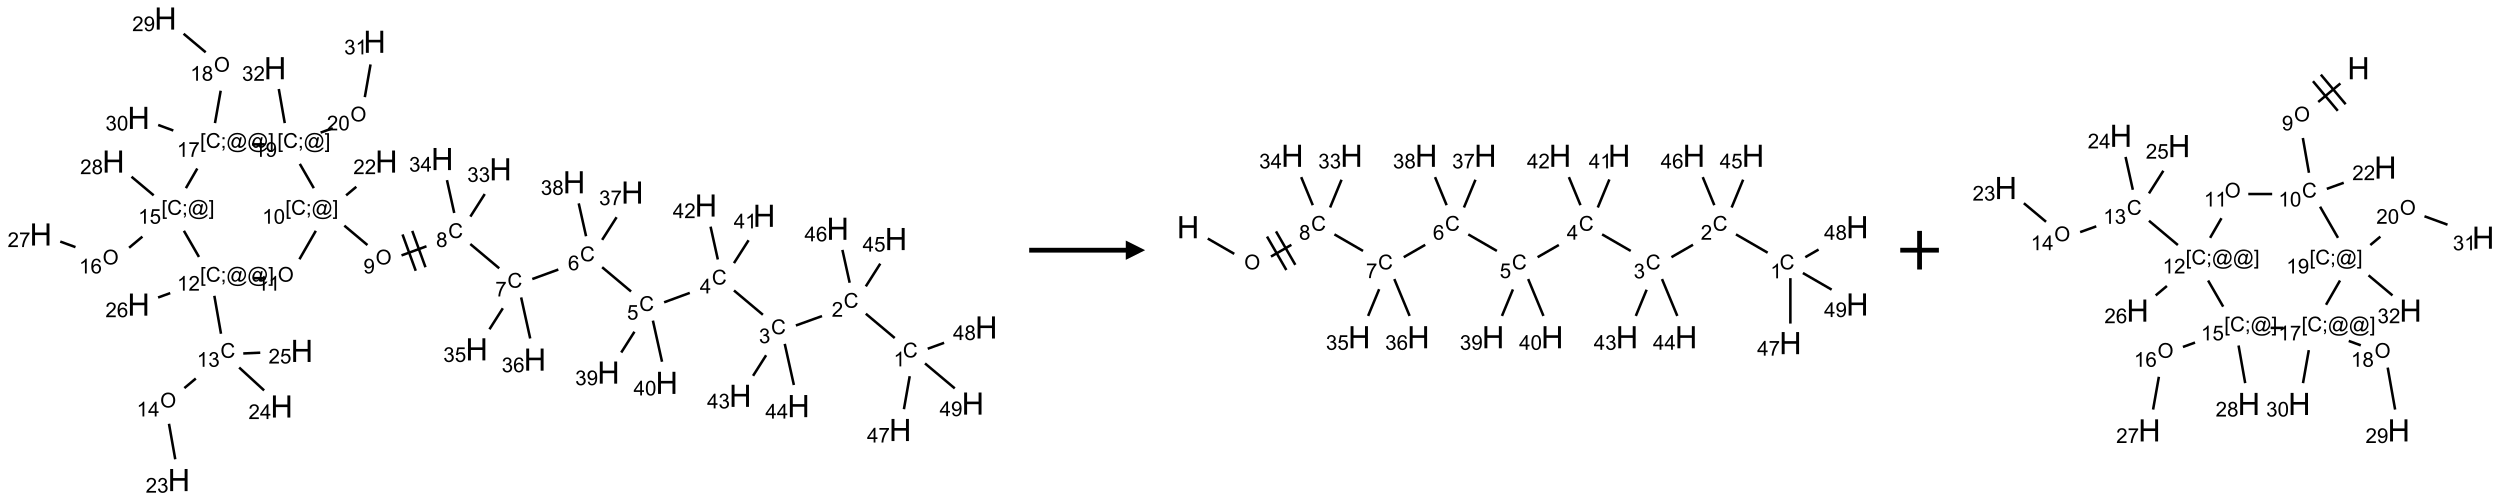 <?xml version="1.0" encoding="UTF-8"?>
<svg xmlns="http://www.w3.org/2000/svg" xmlns:xlink="http://www.w3.org/1999/xlink" width="1294" height="259" viewBox="0 0 1294 259">
<defs>
<g>
<g id="glyph-0-0">
<path d="M 1.332 0 L 1.332 -6.668 L 6.668 -6.668 L 6.668 0 Z M 1.5 -0.168 L 6.5 -0.168 L 6.5 -6.5 L 1.5 -6.5 Z M 1.5 -0.168 "/>
</g>
<g id="glyph-0-1">
<path d="M 6.27 -2.676 L 7.281 -2.422 C 7.07 -1.594 6.688 -0.961 6.137 -0.523 C 5.586 -0.086 4.914 0.129 4.121 0.129 C 3.297 0.129 2.629 -0.039 2.113 -0.371 C 1.598 -0.707 1.203 -1.191 0.934 -1.828 C 0.664 -2.465 0.531 -3.145 0.531 -3.875 C 0.531 -4.672 0.684 -5.363 0.988 -5.957 C 1.293 -6.547 1.723 -6.996 2.285 -7.305 C 2.844 -7.613 3.461 -7.766 4.137 -7.766 C 4.898 -7.766 5.543 -7.57 6.062 -7.184 C 6.582 -6.793 6.945 -6.246 7.152 -5.543 L 6.156 -5.309 C 5.98 -5.863 5.723 -6.266 5.387 -6.52 C 5.051 -6.773 4.625 -6.902 4.113 -6.902 C 3.527 -6.902 3.039 -6.762 2.645 -6.48 C 2.25 -6.199 1.973 -5.82 1.812 -5.348 C 1.652 -4.871 1.574 -4.383 1.574 -3.879 C 1.574 -3.23 1.668 -2.664 1.855 -2.18 C 2.047 -1.695 2.34 -1.332 2.738 -1.094 C 3.137 -0.855 3.57 -0.734 4.035 -0.734 C 4.602 -0.734 5.082 -0.898 5.473 -1.223 C 5.867 -1.551 6.133 -2.035 6.27 -2.676 Z M 6.27 -2.676 "/>
</g>
<g id="glyph-0-2">
<path d="M 3.973 0 L 3.035 0 L 3.035 -5.973 C 2.809 -5.758 2.516 -5.543 2.148 -5.328 C 1.781 -5.113 1.453 -4.953 1.16 -4.844 L 1.16 -5.75 C 1.684 -5.996 2.145 -6.297 2.535 -6.645 C 2.93 -6.996 3.207 -7.336 3.371 -7.668 L 3.973 -7.668 Z M 3.973 0 "/>
</g>
<g id="glyph-0-3">
<path d="M 5.371 -0.902 L 5.371 0 L 0.324 0 C 0.316 -0.227 0.352 -0.441 0.434 -0.652 C 0.562 -0.996 0.766 -1.332 1.051 -1.668 C 1.332 -2 1.742 -2.387 2.277 -2.824 C 3.105 -3.504 3.668 -4.043 3.957 -4.441 C 4.25 -4.84 4.395 -5.215 4.395 -5.566 C 4.395 -5.938 4.262 -6.254 3.996 -6.508 C 3.73 -6.762 3.387 -6.891 2.957 -6.891 C 2.508 -6.891 2.145 -6.754 1.875 -6.484 C 1.605 -6.215 1.469 -5.84 1.465 -5.359 L 0.5 -5.457 C 0.566 -6.176 0.812 -6.727 1.246 -7.102 C 1.676 -7.477 2.254 -7.668 2.98 -7.668 C 3.711 -7.668 4.293 -7.465 4.719 -7.059 C 5.145 -6.652 5.359 -6.148 5.359 -5.547 C 5.359 -5.242 5.297 -4.941 5.172 -4.645 C 5.047 -4.352 4.84 -4.039 4.551 -3.715 C 4.262 -3.387 3.777 -2.938 3.105 -2.371 C 2.543 -1.898 2.18 -1.578 2.02 -1.41 C 1.859 -1.242 1.73 -1.07 1.625 -0.902 Z M 5.371 -0.902 "/>
</g>
<g id="glyph-0-4">
<path d="M 0.449 -2.016 L 1.387 -2.141 C 1.492 -1.609 1.676 -1.227 1.934 -0.992 C 2.191 -0.758 2.508 -0.641 2.879 -0.641 C 3.32 -0.641 3.695 -0.793 3.996 -1.098 C 4.301 -1.402 4.453 -1.781 4.453 -2.234 C 4.453 -2.664 4.312 -3.02 4.031 -3.301 C 3.75 -3.578 3.391 -3.719 2.957 -3.719 C 2.781 -3.719 2.562 -3.684 2.297 -3.613 L 2.402 -4.438 C 2.465 -4.43 2.516 -4.426 2.551 -4.426 C 2.949 -4.426 3.312 -4.531 3.629 -4.738 C 3.949 -4.949 4.109 -5.27 4.109 -5.703 C 4.109 -6.047 3.992 -6.332 3.762 -6.559 C 3.527 -6.785 3.227 -6.895 2.859 -6.895 C 2.496 -6.895 2.191 -6.781 1.949 -6.551 C 1.707 -6.324 1.547 -5.98 1.48 -5.52 L 0.543 -5.688 C 0.656 -6.316 0.918 -6.805 1.324 -7.148 C 1.73 -7.492 2.234 -7.668 2.84 -7.668 C 3.254 -7.668 3.641 -7.578 3.988 -7.398 C 4.34 -7.219 4.609 -6.977 4.793 -6.668 C 4.98 -6.359 5.074 -6.031 5.074 -5.684 C 5.074 -5.352 4.984 -5.051 4.809 -4.781 C 4.629 -4.512 4.367 -4.297 4.02 -4.137 C 4.473 -4.031 4.824 -3.816 5.074 -3.488 C 5.324 -3.16 5.449 -2.75 5.449 -2.254 C 5.449 -1.59 5.203 -1.023 4.719 -0.559 C 4.234 -0.098 3.617 0.137 2.875 0.137 C 2.203 0.137 1.648 -0.062 1.207 -0.465 C 0.762 -0.863 0.512 -1.379 0.449 -2.016 Z M 0.449 -2.016 "/>
</g>
<g id="glyph-0-5">
<path d="M 3.449 0 L 3.449 -1.828 L 0.137 -1.828 L 0.137 -2.688 L 3.621 -7.637 L 4.387 -7.637 L 4.387 -2.688 L 5.418 -2.688 L 5.418 -1.828 L 4.387 -1.828 L 4.387 0 Z M 3.449 -2.688 L 3.449 -6.129 L 1.059 -2.688 Z M 3.449 -2.688 "/>
</g>
<g id="glyph-0-6">
<path d="M 0.441 -2 L 1.426 -2.082 C 1.5 -1.605 1.668 -1.242 1.934 -1.004 C 2.199 -0.762 2.52 -0.641 2.895 -0.641 C 3.348 -0.641 3.73 -0.812 4.043 -1.152 C 4.355 -1.492 4.512 -1.941 4.512 -2.504 C 4.512 -3.039 4.359 -3.461 4.059 -3.77 C 3.758 -4.078 3.367 -4.234 2.879 -4.234 C 2.578 -4.234 2.305 -4.164 2.062 -4.027 C 1.82 -3.891 1.629 -3.715 1.488 -3.496 L 0.609 -3.609 L 1.348 -7.531 L 5.145 -7.531 L 5.145 -6.637 L 2.098 -6.637 L 1.688 -4.582 C 2.145 -4.902 2.625 -5.062 3.129 -5.062 C 3.797 -5.062 4.359 -4.832 4.816 -4.371 C 5.277 -3.91 5.504 -3.312 5.504 -2.59 C 5.504 -1.898 5.305 -1.301 4.902 -0.797 C 4.41 -0.18 3.742 0.129 2.895 0.129 C 2.199 0.129 1.633 -0.062 1.195 -0.453 C 0.758 -0.844 0.504 -1.359 0.441 -2 Z M 0.441 -2 "/>
</g>
<g id="glyph-0-7">
<path d="M 5.309 -5.766 L 4.375 -5.691 C 4.293 -6.059 4.172 -6.328 4.02 -6.496 C 3.766 -6.762 3.453 -6.895 3.082 -6.895 C 2.785 -6.895 2.523 -6.812 2.297 -6.645 C 2 -6.43 1.77 -6.117 1.598 -5.703 C 1.43 -5.289 1.34 -4.703 1.332 -3.938 C 1.559 -4.281 1.836 -4.535 2.16 -4.703 C 2.488 -4.871 2.828 -4.953 3.188 -4.953 C 3.812 -4.953 4.344 -4.723 4.785 -4.262 C 5.223 -3.801 5.441 -3.207 5.441 -2.48 C 5.441 -2 5.34 -1.555 5.133 -1.145 C 4.926 -0.73 4.641 -0.418 4.281 -0.199 C 3.922 0.02 3.512 0.129 3.051 0.129 C 2.27 0.129 1.633 -0.156 1.141 -0.73 C 0.648 -1.305 0.402 -2.254 0.402 -3.574 C 0.402 -5.051 0.672 -6.121 1.219 -6.793 C 1.695 -7.375 2.336 -7.668 3.141 -7.668 C 3.742 -7.668 4.234 -7.5 4.617 -7.16 C 5 -6.824 5.23 -6.359 5.309 -5.766 Z M 1.48 -2.473 C 1.48 -2.152 1.547 -1.844 1.684 -1.547 C 1.82 -1.25 2.016 -1.027 2.262 -0.871 C 2.508 -0.719 2.766 -0.641 3.035 -0.641 C 3.434 -0.641 3.773 -0.801 4.059 -1.121 C 4.344 -1.441 4.484 -1.875 4.484 -2.422 C 4.484 -2.949 4.344 -3.367 4.062 -3.668 C 3.781 -3.973 3.426 -4.125 3 -4.125 C 2.578 -4.125 2.219 -3.973 1.922 -3.668 C 1.625 -3.363 1.48 -2.969 1.48 -2.473 Z M 1.48 -2.473 "/>
</g>
<g id="glyph-0-8">
<path d="M 0.504 -6.637 L 0.504 -7.535 L 5.449 -7.535 L 5.449 -6.809 C 4.961 -6.289 4.48 -5.602 4.004 -4.746 C 3.527 -3.887 3.156 -3.004 2.895 -2.098 C 2.707 -1.461 2.59 -0.762 2.535 0 L 1.574 0 C 1.582 -0.602 1.703 -1.328 1.926 -2.176 C 2.152 -3.027 2.477 -3.848 2.898 -4.637 C 3.32 -5.426 3.77 -6.094 4.246 -6.637 Z M 0.504 -6.637 "/>
</g>
<g id="glyph-0-9">
<path d="M 1.887 -4.141 C 1.496 -4.281 1.207 -4.484 1.02 -4.75 C 0.832 -5.016 0.738 -5.328 0.738 -5.699 C 0.738 -6.254 0.938 -6.719 1.34 -7.098 C 1.738 -7.477 2.27 -7.668 2.934 -7.668 C 3.598 -7.668 4.137 -7.473 4.543 -7.086 C 4.949 -6.699 5.152 -6.227 5.152 -5.672 C 5.152 -5.316 5.059 -5.008 4.871 -4.746 C 4.688 -4.484 4.406 -4.281 4.027 -4.141 C 4.496 -3.988 4.852 -3.742 5.098 -3.402 C 5.34 -3.062 5.465 -2.656 5.465 -2.184 C 5.465 -1.531 5.234 -0.98 4.77 -0.535 C 4.309 -0.09 3.703 0.129 2.949 0.129 C 2.195 0.129 1.586 -0.094 1.125 -0.539 C 0.664 -0.984 0.434 -1.543 0.434 -2.207 C 0.434 -2.703 0.559 -3.121 0.809 -3.457 C 1.062 -3.793 1.422 -4.02 1.887 -4.141 Z M 1.699 -5.73 C 1.699 -5.367 1.812 -5.074 2.047 -4.844 C 2.281 -4.613 2.582 -4.5 2.953 -4.5 C 3.312 -4.5 3.609 -4.613 3.84 -4.84 C 4.07 -5.066 4.188 -5.348 4.188 -5.676 C 4.188 -6.02 4.07 -6.309 3.832 -6.543 C 3.594 -6.777 3.297 -6.895 2.941 -6.895 C 2.586 -6.895 2.289 -6.781 2.051 -6.551 C 1.816 -6.324 1.699 -6.047 1.699 -5.73 Z M 1.395 -2.203 C 1.395 -1.938 1.461 -1.676 1.586 -1.426 C 1.711 -1.176 1.902 -0.984 2.152 -0.848 C 2.402 -0.711 2.672 -0.641 2.957 -0.641 C 3.406 -0.641 3.777 -0.785 4.066 -1.074 C 4.359 -1.363 4.504 -1.727 4.504 -2.172 C 4.504 -2.625 4.355 -2.996 4.055 -3.293 C 3.754 -3.586 3.379 -3.734 2.926 -3.734 C 2.484 -3.734 2.121 -3.59 1.832 -3.297 C 1.543 -3.004 1.395 -2.641 1.395 -2.203 Z M 1.395 -2.203 "/>
</g>
<g id="glyph-0-10">
<path d="M 0.516 -3.719 C 0.516 -4.984 0.855 -5.977 1.535 -6.695 C 2.215 -7.414 3.094 -7.77 4.172 -7.77 C 4.875 -7.77 5.512 -7.602 6.078 -7.266 C 6.645 -6.93 7.074 -6.461 7.371 -5.855 C 7.668 -5.254 7.816 -4.57 7.816 -3.809 C 7.816 -3.035 7.66 -2.34 7.348 -1.73 C 7.035 -1.117 6.594 -0.656 6.02 -0.34 C 5.449 -0.027 4.828 0.129 4.168 0.129 C 3.449 0.129 2.805 -0.043 2.238 -0.391 C 1.672 -0.738 1.246 -1.211 0.953 -1.812 C 0.66 -2.414 0.516 -3.047 0.516 -3.719 Z M 1.559 -3.703 C 1.559 -2.781 1.805 -2.059 2.301 -1.527 C 2.793 -1 3.414 -0.734 4.16 -0.734 C 4.922 -0.734 5.547 -1 6.039 -1.535 C 6.531 -2.07 6.777 -2.828 6.777 -3.812 C 6.777 -4.434 6.672 -4.977 6.461 -5.441 C 6.25 -5.902 5.945 -6.262 5.539 -6.52 C 5.133 -6.773 4.68 -6.902 4.176 -6.902 C 3.461 -6.902 2.848 -6.656 2.332 -6.164 C 1.816 -5.672 1.559 -4.852 1.559 -3.703 Z M 1.559 -3.703 "/>
</g>
<g id="glyph-0-11">
<path d="M 0.582 -1.766 L 1.484 -1.848 C 1.562 -1.426 1.707 -1.117 1.922 -0.926 C 2.137 -0.734 2.414 -0.641 2.75 -0.641 C 3.039 -0.641 3.289 -0.707 3.508 -0.84 C 3.727 -0.973 3.902 -1.148 4.043 -1.367 C 4.18 -1.586 4.297 -1.887 4.391 -2.262 C 4.484 -2.637 4.531 -3.016 4.531 -3.406 C 4.531 -3.449 4.531 -3.512 4.527 -3.594 C 4.34 -3.297 4.082 -3.055 3.758 -2.867 C 3.434 -2.68 3.082 -2.59 2.703 -2.59 C 2.07 -2.59 1.535 -2.816 1.098 -3.277 C 0.66 -3.734 0.441 -4.34 0.441 -5.09 C 0.441 -5.863 0.672 -6.484 1.129 -6.957 C 1.586 -7.43 2.156 -7.668 2.844 -7.668 C 3.34 -7.668 3.793 -7.531 4.207 -7.266 C 4.617 -7 4.93 -6.617 5.145 -6.121 C 5.355 -5.629 5.465 -4.91 5.465 -3.973 C 5.465 -2.996 5.359 -2.223 5.145 -1.645 C 4.934 -1.066 4.617 -0.625 4.199 -0.324 C 3.781 -0.02 3.293 0.129 2.73 0.129 C 2.133 0.129 1.645 -0.035 1.266 -0.367 C 0.887 -0.699 0.66 -1.164 0.582 -1.766 Z M 4.422 -5.137 C 4.422 -5.676 4.277 -6.102 3.992 -6.418 C 3.707 -6.734 3.359 -6.891 2.957 -6.891 C 2.543 -6.891 2.18 -6.719 1.871 -6.379 C 1.562 -6.039 1.406 -5.598 1.406 -5.059 C 1.406 -4.57 1.555 -4.176 1.848 -3.871 C 2.141 -3.566 2.5 -3.418 2.934 -3.418 C 3.367 -3.418 3.723 -3.57 4.004 -3.871 C 4.281 -4.176 4.422 -4.598 4.422 -5.137 Z M 4.422 -5.137 "/>
</g>
<g id="glyph-0-12">
<path d="M 0.723 2.121 L 0.723 -7.637 L 2.793 -7.637 L 2.793 -6.859 L 1.66 -6.859 L 1.66 1.344 L 2.793 1.344 L 2.793 2.121 Z M 0.723 2.121 "/>
</g>
<g id="glyph-0-13">
<path d="M 0.949 -4.465 L 0.949 -5.531 L 2.016 -5.531 L 2.016 -4.465 Z M 0.949 0 L 0.949 -1.066 L 2.016 -1.066 L 2.016 0 C 2.016 0.391 1.945 0.711 1.809 0.949 C 1.668 1.191 1.449 1.379 1.145 1.512 L 0.887 1.109 C 1.082 1.023 1.23 0.895 1.324 0.727 C 1.418 0.559 1.469 0.316 1.48 0 Z M 0.949 0 "/>
</g>
<g id="glyph-0-14">
<path d="M 6.047 -0.848 C 5.82 -0.59 5.57 -0.379 5.289 -0.223 C 5.008 -0.062 4.73 0.016 4.449 0.016 C 4.141 0.016 3.84 -0.074 3.547 -0.254 C 3.254 -0.434 3.02 -0.715 2.836 -1.09 C 2.652 -1.465 2.562 -1.875 2.562 -2.324 C 2.562 -2.875 2.703 -3.43 2.988 -3.98 C 3.27 -4.535 3.621 -4.953 4.043 -5.23 C 4.461 -5.508 4.871 -5.645 5.266 -5.645 C 5.566 -5.645 5.855 -5.566 6.129 -5.41 C 6.402 -5.25 6.641 -5.012 6.84 -4.688 L 7.016 -5.496 L 7.949 -5.496 L 7.199 -2 C 7.094 -1.516 7.043 -1.246 7.043 -1.191 C 7.043 -1.098 7.078 -1.02 7.148 -0.949 C 7.219 -0.883 7.305 -0.848 7.406 -0.848 C 7.59 -0.848 7.832 -0.953 8.129 -1.168 C 8.527 -1.445 8.84 -1.816 9.07 -2.285 C 9.301 -2.75 9.418 -3.234 9.418 -3.73 C 9.418 -4.309 9.27 -4.852 8.973 -5.355 C 8.676 -5.859 8.23 -6.262 7.645 -6.562 C 7.055 -6.863 6.406 -7.016 5.691 -7.016 C 4.879 -7.016 4.137 -6.824 3.465 -6.445 C 2.793 -6.066 2.273 -5.52 1.902 -4.809 C 1.535 -4.098 1.348 -3.34 1.348 -2.527 C 1.348 -1.676 1.535 -0.941 1.902 -0.328 C 2.273 0.285 2.809 0.742 3.508 1.035 C 4.207 1.328 4.984 1.473 5.832 1.473 C 6.742 1.473 7.504 1.32 8.121 1.016 C 8.734 0.711 9.195 0.34 9.5 -0.098 L 10.441 -0.098 C 10.266 0.266 9.961 0.637 9.531 1.016 C 9.102 1.395 8.59 1.695 7.996 1.914 C 7.402 2.133 6.688 2.246 5.848 2.246 C 5.078 2.246 4.367 2.145 3.715 1.949 C 3.066 1.75 2.512 1.453 2.051 1.055 C 1.594 0.656 1.25 0.199 1.016 -0.316 C 0.723 -0.973 0.578 -1.684 0.578 -2.441 C 0.578 -3.289 0.75 -4.098 1.098 -4.863 C 1.523 -5.805 2.125 -6.527 2.902 -7.027 C 3.684 -7.527 4.629 -7.777 5.738 -7.777 C 6.602 -7.777 7.375 -7.602 8.059 -7.246 C 8.746 -6.895 9.285 -6.371 9.684 -5.672 C 10.02 -5.07 10.188 -4.418 10.188 -3.715 C 10.188 -2.707 9.832 -1.812 9.125 -1.031 C 8.492 -0.328 7.801 0.02 7.051 0.02 C 6.812 0.02 6.617 -0.016 6.473 -0.09 C 6.324 -0.16 6.215 -0.266 6.145 -0.402 C 6.102 -0.488 6.066 -0.637 6.047 -0.848 Z M 3.527 -2.262 C 3.527 -1.785 3.641 -1.414 3.863 -1.152 C 4.09 -0.887 4.348 -0.754 4.641 -0.754 C 4.836 -0.754 5.039 -0.812 5.254 -0.93 C 5.469 -1.047 5.676 -1.219 5.871 -1.449 C 6.066 -1.676 6.23 -1.969 6.355 -2.32 C 6.48 -2.672 6.543 -3.027 6.543 -3.379 C 6.543 -3.852 6.426 -4.219 6.191 -4.48 C 5.957 -4.738 5.672 -4.871 5.332 -4.871 C 5.109 -4.871 4.902 -4.812 4.707 -4.699 C 4.512 -4.586 4.32 -4.406 4.137 -4.156 C 3.953 -3.906 3.805 -3.602 3.691 -3.246 C 3.582 -2.887 3.527 -2.559 3.527 -2.262 Z M 3.527 -2.262 "/>
</g>
<g id="glyph-0-15">
<path d="M 2.27 2.121 L 0.203 2.121 L 0.203 1.344 L 1.332 1.344 L 1.332 -6.859 L 0.203 -6.859 L 0.203 -7.637 L 2.27 -7.637 Z M 2.27 2.121 "/>
</g>
<g id="glyph-0-16">
<path d="M 0.441 -3.766 C 0.441 -4.668 0.535 -5.395 0.723 -5.945 C 0.906 -6.496 1.184 -6.922 1.551 -7.219 C 1.918 -7.516 2.375 -7.668 2.934 -7.668 C 3.344 -7.668 3.703 -7.586 4.012 -7.418 C 4.32 -7.254 4.574 -7.016 4.777 -6.707 C 4.977 -6.395 5.137 -6.016 5.25 -5.57 C 5.363 -5.125 5.422 -4.523 5.422 -3.766 C 5.422 -2.871 5.328 -2.148 5.145 -1.598 C 4.961 -1.047 4.688 -0.621 4.32 -0.32 C 3.953 -0.02 3.492 0.129 2.934 0.129 C 2.195 0.129 1.617 -0.133 1.199 -0.66 C 0.695 -1.297 0.441 -2.332 0.441 -3.766 Z M 1.406 -3.766 C 1.406 -2.512 1.555 -1.68 1.848 -1.262 C 2.141 -0.848 2.5 -0.641 2.934 -0.641 C 3.363 -0.641 3.727 -0.848 4.02 -1.266 C 4.312 -1.684 4.457 -2.516 4.457 -3.766 C 4.457 -5.023 4.312 -5.859 4.02 -6.27 C 3.727 -6.684 3.359 -6.891 2.922 -6.891 C 2.492 -6.891 2.148 -6.707 1.891 -6.344 C 1.566 -5.879 1.406 -5.02 1.406 -3.766 Z M 1.406 -3.766 "/>
</g>
<g id="glyph-1-0">
<path d="M 2 0 L 2 -10 L 10 -10 L 10 0 Z M 2.25 -0.25 L 9.75 -0.25 L 9.75 -9.75 L 2.25 -9.75 Z M 2.25 -0.25 "/>
</g>
<g id="glyph-1-1">
<path d="M 1.281 0 L 1.281 -11.453 L 2.797 -11.453 L 2.797 -6.75 L 8.75 -6.75 L 8.75 -11.453 L 10.266 -11.453 L 10.266 0 L 8.75 0 L 8.75 -5.398 L 2.797 -5.398 L 2.797 0 Z M 1.281 0 "/>
</g>
</g>
</defs>
<path fill="none" stroke-width="0.033" stroke-linecap="butt" stroke-linejoin="miter" stroke="rgb(0%, 0%, 0%)" stroke-opacity="1" stroke-miterlimit="10" d="M 11.05 4.134 L 10.676 3.82 " transform="matrix(40, 0, 0, 40, 21.107, 9.594)"/>
<path fill="none" stroke-width="0.033" stroke-linecap="butt" stroke-linejoin="miter" stroke="rgb(0%, 0%, 0%)" stroke-opacity="1" stroke-miterlimit="10" d="M 10.109 3.85 L 9.771 3.972 " transform="matrix(40, 0, 0, 40, 21.107, 9.594)"/>
<path fill="none" stroke-width="0.033" stroke-linecap="butt" stroke-linejoin="miter" stroke="rgb(0%, 0%, 0%)" stroke-opacity="1" stroke-miterlimit="10" d="M 9.344 3.833 L 8.97 3.519 " transform="matrix(40, 0, 0, 40, 21.107, 9.594)"/>
<path fill="none" stroke-width="0.033" stroke-linecap="butt" stroke-linejoin="miter" stroke="rgb(0%, 0%, 0%)" stroke-opacity="1" stroke-miterlimit="10" d="M 8.398 3.55 L 8.066 3.672 " transform="matrix(40, 0, 0, 40, 21.107, 9.594)"/>
<path fill="none" stroke-width="0.033" stroke-linecap="butt" stroke-linejoin="miter" stroke="rgb(0%, 0%, 0%)" stroke-opacity="1" stroke-miterlimit="10" d="M 7.638 3.532 L 7.264 3.218 " transform="matrix(40, 0, 0, 40, 21.107, 9.594)"/>
<path fill="none" stroke-width="0.033" stroke-linecap="butt" stroke-linejoin="miter" stroke="rgb(0%, 0%, 0%)" stroke-opacity="1" stroke-miterlimit="10" d="M 6.697 3.248 L 6.36 3.371 " transform="matrix(40, 0, 0, 40, 21.107, 9.594)"/>
<path fill="none" stroke-width="0.033" stroke-linecap="butt" stroke-linejoin="miter" stroke="rgb(0%, 0%, 0%)" stroke-opacity="1" stroke-miterlimit="10" d="M 5.932 3.232 L 5.558 2.918 " transform="matrix(40, 0, 0, 40, 21.107, 9.594)"/>
<path fill="none" stroke-width="0.033" stroke-linecap="butt" stroke-linejoin="miter" stroke="rgb(0%, 0%, 0%)" stroke-opacity="1" stroke-miterlimit="10" d="M 4.991 2.947 L 4.668 3.065 " transform="matrix(40, 0, 0, 40, 21.107, 9.594)"/>
<path fill="none" stroke-width="0.033" stroke-linecap="butt" stroke-linejoin="miter" stroke="rgb(0%, 0%, 0%)" stroke-opacity="1" stroke-miterlimit="10" d="M 4.681 2.794 L 4.852 3.264 " transform="matrix(40, 0, 0, 40, 21.107, 9.594)"/>
<path fill="none" stroke-width="0.033" stroke-linecap="butt" stroke-linejoin="miter" stroke="rgb(0%, 0%, 0%)" stroke-opacity="1" stroke-miterlimit="10" d="M 4.807 2.748 L 4.978 3.218 " transform="matrix(40, 0, 0, 40, 21.107, 9.594)"/>
<path fill="none" stroke-width="0.033" stroke-linecap="butt" stroke-linejoin="miter" stroke="rgb(0%, 0%, 0%)" stroke-opacity="1" stroke-miterlimit="10" d="M 4.227 2.931 L 3.928 2.68 " transform="matrix(40, 0, 0, 40, 21.107, 9.594)"/>
<path fill="none" stroke-width="0.033" stroke-linecap="butt" stroke-linejoin="miter" stroke="rgb(0%, 0%, 0%)" stroke-opacity="1" stroke-miterlimit="10" d="M 3.951 2.288 L 4.083 2.177 " transform="matrix(40, 0, 0, 40, 21.107, 9.594)"/>
<path fill="none" stroke-width="0.033" stroke-linecap="butt" stroke-linejoin="miter" stroke="rgb(0%, 0%, 0%)" stroke-opacity="1" stroke-miterlimit="10" d="M 3.559 2.747 L 3.347 3.115 " transform="matrix(40, 0, 0, 40, 21.107, 9.594)"/>
<path fill="none" stroke-width="0.033" stroke-linecap="butt" stroke-linejoin="miter" stroke="rgb(0%, 0%, 0%)" stroke-opacity="1" stroke-miterlimit="10" d="M 2.913 3.36 L 2.747 3.36 " transform="matrix(40, 0, 0, 40, 21.107, 9.594)"/>
<path fill="none" stroke-width="0.033" stroke-linecap="butt" stroke-linejoin="miter" stroke="rgb(0%, 0%, 0%)" stroke-opacity="1" stroke-miterlimit="10" d="M 2.246 3.588 L 2.332 4.079 " transform="matrix(40, 0, 0, 40, 21.107, 9.594)"/>
<path fill="none" stroke-width="0.033" stroke-linecap="butt" stroke-linejoin="miter" stroke="rgb(0%, 0%, 0%)" stroke-opacity="1" stroke-miterlimit="10" d="M 2.006 4.658 L 1.858 4.782 " transform="matrix(40, 0, 0, 40, 21.107, 9.594)"/>
<path fill="none" stroke-width="0.033" stroke-linecap="butt" stroke-linejoin="miter" stroke="rgb(0%, 0%, 0%)" stroke-opacity="1" stroke-miterlimit="10" d="M 1.659 5.244 L 1.74 5.703 " transform="matrix(40, 0, 0, 40, 21.107, 9.594)"/>
<path fill="none" stroke-width="0.033" stroke-linecap="butt" stroke-linejoin="miter" stroke="rgb(0%, 0%, 0%)" stroke-opacity="1" stroke-miterlimit="10" d="M 2.567 4.516 L 2.89 4.812 " transform="matrix(40, 0, 0, 40, 21.107, 9.594)"/>
<path fill="none" stroke-width="0.033" stroke-linecap="butt" stroke-linejoin="miter" stroke="rgb(0%, 0%, 0%)" stroke-opacity="1" stroke-miterlimit="10" d="M 2.62 4.334 L 2.84 4.324 " transform="matrix(40, 0, 0, 40, 21.107, 9.594)"/>
<path fill="none" stroke-width="0.033" stroke-linecap="butt" stroke-linejoin="miter" stroke="rgb(0%, 0%, 0%)" stroke-opacity="1" stroke-miterlimit="10" d="M 1.675 3.553 L 1.518 3.61 " transform="matrix(40, 0, 0, 40, 21.107, 9.594)"/>
<path fill="none" stroke-width="0.033" stroke-linecap="butt" stroke-linejoin="miter" stroke="rgb(0%, 0%, 0%)" stroke-opacity="1" stroke-miterlimit="10" d="M 2.047 3.085 L 1.852 2.747 " transform="matrix(40, 0, 0, 40, 21.107, 9.594)"/>
<path fill="none" stroke-width="0.033" stroke-linecap="butt" stroke-linejoin="miter" stroke="rgb(0%, 0%, 0%)" stroke-opacity="1" stroke-miterlimit="10" d="M 1.315 2.822 L 1.143 2.966 " transform="matrix(40, 0, 0, 40, 21.107, 9.594)"/>
<path fill="none" stroke-width="0.033" stroke-linecap="butt" stroke-linejoin="miter" stroke="rgb(0%, 0%, 0%)" stroke-opacity="1" stroke-miterlimit="10" d="M 0.449 2.958 L 0.252 2.886 " transform="matrix(40, 0, 0, 40, 21.107, 9.594)"/>
<path fill="none" stroke-width="0.033" stroke-linecap="butt" stroke-linejoin="miter" stroke="rgb(0%, 0%, 0%)" stroke-opacity="1" stroke-miterlimit="10" d="M 1.461 2.288 L 1.174 2.047 " transform="matrix(40, 0, 0, 40, 21.107, 9.594)"/>
<path fill="none" stroke-width="0.033" stroke-linecap="butt" stroke-linejoin="miter" stroke="rgb(0%, 0%, 0%)" stroke-opacity="1" stroke-miterlimit="10" d="M 1.878 2.195 L 2.025 1.941 " transform="matrix(40, 0, 0, 40, 21.107, 9.594)"/>
<path fill="none" stroke-width="0.033" stroke-linecap="butt" stroke-linejoin="miter" stroke="rgb(0%, 0%, 0%)" stroke-opacity="1" stroke-miterlimit="10" d="M 2.254 1.353 L 2.328 0.934 " transform="matrix(40, 0, 0, 40, 21.107, 9.594)"/>
<path fill="none" stroke-width="0.033" stroke-linecap="butt" stroke-linejoin="miter" stroke="rgb(0%, 0%, 0%)" stroke-opacity="1" stroke-miterlimit="10" d="M 2.134 0.437 L 1.848 0.197 " transform="matrix(40, 0, 0, 40, 21.107, 9.594)"/>
<path fill="none" stroke-width="0.033" stroke-linecap="butt" stroke-linejoin="miter" stroke="rgb(0%, 0%, 0%)" stroke-opacity="1" stroke-miterlimit="10" d="M 1.715 1.449 L 1.519 1.377 " transform="matrix(40, 0, 0, 40, 21.107, 9.594)"/>
<path fill="none" stroke-width="0.033" stroke-linecap="butt" stroke-linejoin="miter" stroke="rgb(0%, 0%, 0%)" stroke-opacity="1" stroke-miterlimit="10" d="M 2.733 1.628 L 2.899 1.628 " transform="matrix(40, 0, 0, 40, 21.107, 9.594)"/>
<path fill="none" stroke-width="0.033" stroke-linecap="butt" stroke-linejoin="miter" stroke="rgb(0%, 0%, 0%)" stroke-opacity="1" stroke-miterlimit="10" d="M 3.352 1.881 L 3.533 2.195 " transform="matrix(40, 0, 0, 40, 21.107, 9.594)"/>
<path fill="none" stroke-width="0.033" stroke-linecap="butt" stroke-linejoin="miter" stroke="rgb(0%, 0%, 0%)" stroke-opacity="1" stroke-miterlimit="10" d="M 3.621 1.476 L 3.778 1.419 " transform="matrix(40, 0, 0, 40, 21.107, 9.594)"/>
<path fill="none" stroke-width="0.033" stroke-linecap="butt" stroke-linejoin="miter" stroke="rgb(0%, 0%, 0%)" stroke-opacity="1" stroke-miterlimit="10" d="M 4.193 1.017 L 4.267 0.594 " transform="matrix(40, 0, 0, 40, 21.107, 9.594)"/>
<path fill="none" stroke-width="0.033" stroke-linecap="butt" stroke-linejoin="miter" stroke="rgb(0%, 0%, 0%)" stroke-opacity="1" stroke-miterlimit="10" d="M 3.157 1.353 L 3.08 0.912 " transform="matrix(40, 0, 0, 40, 21.107, 9.594)"/>
<path fill="none" stroke-width="0.033" stroke-linecap="butt" stroke-linejoin="miter" stroke="rgb(0%, 0%, 0%)" stroke-opacity="1" stroke-miterlimit="10" d="M 5.559 2.563 L 5.745 2.271 " transform="matrix(40, 0, 0, 40, 21.107, 9.594)"/>
<path fill="none" stroke-width="0.033" stroke-linecap="butt" stroke-linejoin="miter" stroke="rgb(0%, 0%, 0%)" stroke-opacity="1" stroke-miterlimit="10" d="M 5.35 2.516 L 5.256 2.091 " transform="matrix(40, 0, 0, 40, 21.107, 9.594)"/>
<path fill="none" stroke-width="0.033" stroke-linecap="butt" stroke-linejoin="miter" stroke="rgb(0%, 0%, 0%)" stroke-opacity="1" stroke-miterlimit="10" d="M 5.979 3.749 L 5.806 4.021 " transform="matrix(40, 0, 0, 40, 21.107, 9.594)"/>
<path fill="none" stroke-width="0.033" stroke-linecap="butt" stroke-linejoin="miter" stroke="rgb(0%, 0%, 0%)" stroke-opacity="1" stroke-miterlimit="10" d="M 6.216 3.609 L 6.333 4.14 " transform="matrix(40, 0, 0, 40, 21.107, 9.594)"/>
<path fill="none" stroke-width="0.033" stroke-linecap="butt" stroke-linejoin="miter" stroke="rgb(0%, 0%, 0%)" stroke-opacity="1" stroke-miterlimit="10" d="M 7.264 2.864 L 7.451 2.571 " transform="matrix(40, 0, 0, 40, 21.107, 9.594)"/>
<path fill="none" stroke-width="0.033" stroke-linecap="butt" stroke-linejoin="miter" stroke="rgb(0%, 0%, 0%)" stroke-opacity="1" stroke-miterlimit="10" d="M 7.056 2.817 L 6.961 2.392 " transform="matrix(40, 0, 0, 40, 21.107, 9.594)"/>
<path fill="none" stroke-width="0.033" stroke-linecap="butt" stroke-linejoin="miter" stroke="rgb(0%, 0%, 0%)" stroke-opacity="1" stroke-miterlimit="10" d="M 7.682 4.053 L 7.511 4.322 " transform="matrix(40, 0, 0, 40, 21.107, 9.594)"/>
<path fill="none" stroke-width="0.033" stroke-linecap="butt" stroke-linejoin="miter" stroke="rgb(0%, 0%, 0%)" stroke-opacity="1" stroke-miterlimit="10" d="M 7.921 3.909 L 8.039 4.441 " transform="matrix(40, 0, 0, 40, 21.107, 9.594)"/>
<path fill="none" stroke-width="0.033" stroke-linecap="butt" stroke-linejoin="miter" stroke="rgb(0%, 0%, 0%)" stroke-opacity="1" stroke-miterlimit="10" d="M 8.97 3.165 L 9.159 2.869 " transform="matrix(40, 0, 0, 40, 21.107, 9.594)"/>
<path fill="none" stroke-width="0.033" stroke-linecap="butt" stroke-linejoin="miter" stroke="rgb(0%, 0%, 0%)" stroke-opacity="1" stroke-miterlimit="10" d="M 8.761 3.118 L 8.667 2.693 " transform="matrix(40, 0, 0, 40, 21.107, 9.594)"/>
<path fill="none" stroke-width="0.033" stroke-linecap="butt" stroke-linejoin="miter" stroke="rgb(0%, 0%, 0%)" stroke-opacity="1" stroke-miterlimit="10" d="M 9.386 4.357 L 9.217 4.623 " transform="matrix(40, 0, 0, 40, 21.107, 9.594)"/>
<path fill="none" stroke-width="0.033" stroke-linecap="butt" stroke-linejoin="miter" stroke="rgb(0%, 0%, 0%)" stroke-opacity="1" stroke-miterlimit="10" d="M 9.627 4.21 L 9.745 4.742 " transform="matrix(40, 0, 0, 40, 21.107, 9.594)"/>
<path fill="none" stroke-width="0.033" stroke-linecap="butt" stroke-linejoin="miter" stroke="rgb(0%, 0%, 0%)" stroke-opacity="1" stroke-miterlimit="10" d="M 10.676 3.466 L 10.863 3.172 " transform="matrix(40, 0, 0, 40, 21.107, 9.594)"/>
<path fill="none" stroke-width="0.033" stroke-linecap="butt" stroke-linejoin="miter" stroke="rgb(0%, 0%, 0%)" stroke-opacity="1" stroke-miterlimit="10" d="M 10.467 3.419 L 10.373 2.994 " transform="matrix(40, 0, 0, 40, 21.107, 9.594)"/>
<path fill="none" stroke-width="0.033" stroke-linecap="butt" stroke-linejoin="miter" stroke="rgb(0%, 0%, 0%)" stroke-opacity="1" stroke-miterlimit="10" d="M 11.244 4.628 L 11.169 5.055 " transform="matrix(40, 0, 0, 40, 21.107, 9.594)"/>
<path fill="none" stroke-width="0.033" stroke-linecap="butt" stroke-linejoin="miter" stroke="rgb(0%, 0%, 0%)" stroke-opacity="1" stroke-miterlimit="10" d="M 11.477 4.273 L 11.689 4.196 " transform="matrix(40, 0, 0, 40, 21.107, 9.594)"/>
<path fill="none" stroke-width="0.033" stroke-linecap="butt" stroke-linejoin="miter" stroke="rgb(0%, 0%, 0%)" stroke-opacity="1" stroke-miterlimit="10" d="M 11.442 4.463 L 11.827 4.786 " transform="matrix(40, 0, 0, 40, 21.107, 9.594)"/>
<g fill="rgb(0%, 0%, 0%)" fill-opacity="1">
<use xlink:href="#glyph-0-1" x="467.305" y="185.02"/>
</g>
<g fill="rgb(0%, 0%, 0%)" fill-opacity="1">
<use xlink:href="#glyph-0-2" x="462.523" y="189.652"/>
</g>
<g fill="rgb(0%, 0%, 0%)" fill-opacity="1">
<use xlink:href="#glyph-0-1" x="436.664" y="159.305"/>
</g>
<g fill="rgb(0%, 0%, 0%)" fill-opacity="1">
<use xlink:href="#glyph-0-3" x="430.492" y="163.941"/>
</g>
<g fill="rgb(0%, 0%, 0%)" fill-opacity="1">
<use xlink:href="#glyph-0-1" x="399.074" y="172.988"/>
</g>
<g fill="rgb(0%, 0%, 0%)" fill-opacity="1">
<use xlink:href="#glyph-0-4" x="392.824" y="177.621"/>
</g>
<g fill="rgb(0%, 0%, 0%)" fill-opacity="1">
<use xlink:href="#glyph-0-1" x="368.434" y="147.277"/>
</g>
<g fill="rgb(0%, 0%, 0%)" fill-opacity="1">
<use xlink:href="#glyph-0-5" x="362.211" y="151.879"/>
</g>
<g fill="rgb(0%, 0%, 0%)" fill-opacity="1">
<use xlink:href="#glyph-0-1" x="330.844" y="160.957"/>
</g>
<g fill="rgb(0%, 0%, 0%)" fill-opacity="1">
<use xlink:href="#glyph-0-6" x="324.535" y="165.461"/>
</g>
<g fill="rgb(0%, 0%, 0%)" fill-opacity="1">
<use xlink:href="#glyph-0-1" x="300.203" y="135.246"/>
</g>
<g fill="rgb(0%, 0%, 0%)" fill-opacity="1">
<use xlink:href="#glyph-0-7" x="293.957" y="139.879"/>
</g>
<g fill="rgb(0%, 0%, 0%)" fill-opacity="1">
<use xlink:href="#glyph-0-1" x="262.617" y="148.926"/>
</g>
<g fill="rgb(0%, 0%, 0%)" fill-opacity="1">
<use xlink:href="#glyph-0-8" x="256.363" y="153.434"/>
</g>
<g fill="rgb(0%, 0%, 0%)" fill-opacity="1">
<use xlink:href="#glyph-0-1" x="231.973" y="123.215"/>
</g>
<g fill="rgb(0%, 0%, 0%)" fill-opacity="1">
<use xlink:href="#glyph-0-9" x="225.707" y="127.852"/>
</g>
<g fill="rgb(0%, 0%, 0%)" fill-opacity="1">
<use xlink:href="#glyph-0-10" x="194.402" y="136.898"/>
</g>
<g fill="rgb(0%, 0%, 0%)" fill-opacity="1">
<use xlink:href="#glyph-0-11" x="188.117" y="141.531"/>
</g>
<g fill="rgb(0%, 0%, 0%)" fill-opacity="1">
<use xlink:href="#glyph-0-12" x="147.668" y="111.191"/>
<use xlink:href="#glyph-0-1" x="150.632" y="111.191"/>
<use xlink:href="#glyph-0-13" x="158.335" y="111.191"/>
<use xlink:href="#glyph-0-14" x="161.298" y="111.191"/>
<use xlink:href="#glyph-0-15" x="172.126" y="111.191"/>
</g>
<g fill="rgb(0%, 0%, 0%)" fill-opacity="1">
<use xlink:href="#glyph-0-2" x="135.707" y="115.82"/>
<use xlink:href="#glyph-0-16" x="141.639" y="115.82"/>
</g>
<g fill="rgb(0%, 0%, 0%)" fill-opacity="1">
<use xlink:href="#glyph-1-1" x="194.207" y="89.355"/>
</g>
<g fill="rgb(0%, 0%, 0%)" fill-opacity="1">
<use xlink:href="#glyph-0-3" x="182.852" y="90.148"/>
<use xlink:href="#glyph-0-3" x="188.784" y="90.148"/>
</g>
<g fill="rgb(0%, 0%, 0%)" fill-opacity="1">
<use xlink:href="#glyph-0-10" x="143.762" y="145.828"/>
</g>
<g fill="rgb(0%, 0%, 0%)" fill-opacity="1">
<use xlink:href="#glyph-0-2" x="133.035" y="150.461"/>
<use xlink:href="#glyph-0-2" x="138.967" y="150.461"/>
</g>
<g fill="rgb(0%, 0%, 0%)" fill-opacity="1">
<use xlink:href="#glyph-0-12" x="103.551" y="145.832"/>
<use xlink:href="#glyph-0-1" x="106.514" y="145.832"/>
<use xlink:href="#glyph-0-13" x="114.217" y="145.832"/>
<use xlink:href="#glyph-0-14" x="117.181" y="145.832"/>
<use xlink:href="#glyph-0-14" x="128.009" y="145.832"/>
<use xlink:href="#glyph-0-15" x="138.837" y="145.832"/>
</g>
<g fill="rgb(0%, 0%, 0%)" fill-opacity="1">
<use xlink:href="#glyph-0-2" x="91.637" y="150.461"/>
<use xlink:href="#glyph-0-3" x="97.569" y="150.461"/>
</g>
<g fill="rgb(0%, 0%, 0%)" fill-opacity="1">
<use xlink:href="#glyph-0-1" x="114.066" y="185.215"/>
</g>
<g fill="rgb(0%, 0%, 0%)" fill-opacity="1">
<use xlink:href="#glyph-0-2" x="101.879" y="189.852"/>
<use xlink:href="#glyph-0-4" x="107.811" y="189.852"/>
</g>
<g fill="rgb(0%, 0%, 0%)" fill-opacity="1">
<use xlink:href="#glyph-0-10" x="82.887" y="210.934"/>
</g>
<g fill="rgb(0%, 0%, 0%)" fill-opacity="1">
<use xlink:href="#glyph-0-2" x="70.719" y="215.562"/>
<use xlink:href="#glyph-0-5" x="76.651" y="215.562"/>
</g>
<g fill="rgb(0%, 0%, 0%)" fill-opacity="1">
<use xlink:href="#glyph-1-1" x="86.816" y="254.203"/>
</g>
<g fill="rgb(0%, 0%, 0%)" fill-opacity="1">
<use xlink:href="#glyph-0-3" x="75.383" y="254.996"/>
<use xlink:href="#glyph-0-4" x="81.315" y="254.996"/>
</g>
<g fill="rgb(0%, 0%, 0%)" fill-opacity="1">
<use xlink:href="#glyph-1-1" x="140" y="216.125"/>
</g>
<g fill="rgb(0%, 0%, 0%)" fill-opacity="1">
<use xlink:href="#glyph-0-3" x="128.602" y="216.914"/>
<use xlink:href="#glyph-0-5" x="134.534" y="216.914"/>
</g>
<g fill="rgb(0%, 0%, 0%)" fill-opacity="1">
<use xlink:href="#glyph-1-1" x="150.473" y="187.355"/>
</g>
<g fill="rgb(0%, 0%, 0%)" fill-opacity="1">
<use xlink:href="#glyph-0-3" x="138.984" y="188.148"/>
<use xlink:href="#glyph-0-6" x="144.917" y="188.148"/>
</g>
<g fill="rgb(0%, 0%, 0%)" fill-opacity="1">
<use xlink:href="#glyph-1-1" x="65.977" y="163.387"/>
</g>
<g fill="rgb(0%, 0%, 0%)" fill-opacity="1">
<use xlink:href="#glyph-0-3" x="54.551" y="164.18"/>
<use xlink:href="#glyph-0-7" x="60.483" y="164.18"/>
</g>
<g fill="rgb(0%, 0%, 0%)" fill-opacity="1">
<use xlink:href="#glyph-0-12" x="83.551" y="111.191"/>
<use xlink:href="#glyph-0-1" x="86.514" y="111.191"/>
<use xlink:href="#glyph-0-13" x="94.217" y="111.191"/>
<use xlink:href="#glyph-0-14" x="97.181" y="111.191"/>
<use xlink:href="#glyph-0-15" x="108.009" y="111.191"/>
</g>
<g fill="rgb(0%, 0%, 0%)" fill-opacity="1">
<use xlink:href="#glyph-0-2" x="71.504" y="115.82"/>
<use xlink:href="#glyph-0-6" x="77.436" y="115.82"/>
</g>
<g fill="rgb(0%, 0%, 0%)" fill-opacity="1">
<use xlink:href="#glyph-0-10" x="53.117" y="136.898"/>
</g>
<g fill="rgb(0%, 0%, 0%)" fill-opacity="1">
<use xlink:href="#glyph-0-2" x="40.922" y="141.531"/>
<use xlink:href="#glyph-0-7" x="46.854" y="141.531"/>
</g>
<g fill="rgb(0%, 0%, 0%)" fill-opacity="1">
<use xlink:href="#glyph-1-1" x="15.336" y="127.098"/>
</g>
<g fill="rgb(0%, 0%, 0%)" fill-opacity="1">
<use xlink:href="#glyph-0-3" x="3.902" y="127.891"/>
<use xlink:href="#glyph-0-8" x="9.835" y="127.891"/>
</g>
<g fill="rgb(0%, 0%, 0%)" fill-opacity="1">
<use xlink:href="#glyph-1-1" x="52.922" y="89.355"/>
</g>
<g fill="rgb(0%, 0%, 0%)" fill-opacity="1">
<use xlink:href="#glyph-0-3" x="41.477" y="90.148"/>
<use xlink:href="#glyph-0-9" x="47.409" y="90.148"/>
</g>
<g fill="rgb(0%, 0%, 0%)" fill-opacity="1">
<use xlink:href="#glyph-0-12" x="103.551" y="76.551"/>
<use xlink:href="#glyph-0-1" x="106.514" y="76.551"/>
<use xlink:href="#glyph-0-13" x="114.217" y="76.551"/>
<use xlink:href="#glyph-0-14" x="117.181" y="76.551"/>
<use xlink:href="#glyph-0-14" x="128.009" y="76.551"/>
<use xlink:href="#glyph-0-15" x="138.837" y="76.551"/>
</g>
<g fill="rgb(0%, 0%, 0%)" fill-opacity="1">
<use xlink:href="#glyph-0-2" x="91.559" y="81.18"/>
<use xlink:href="#glyph-0-8" x="97.491" y="81.18"/>
</g>
<g fill="rgb(0%, 0%, 0%)" fill-opacity="1">
<use xlink:href="#glyph-0-10" x="110.707" y="37.152"/>
</g>
<g fill="rgb(0%, 0%, 0%)" fill-opacity="1">
<use xlink:href="#glyph-0-2" x="98.488" y="41.785"/>
<use xlink:href="#glyph-0-9" x="104.421" y="41.785"/>
</g>
<g fill="rgb(0%, 0%, 0%)" fill-opacity="1">
<use xlink:href="#glyph-1-1" x="79.867" y="15.32"/>
</g>
<g fill="rgb(0%, 0%, 0%)" fill-opacity="1">
<use xlink:href="#glyph-0-3" x="68.422" y="16.113"/>
<use xlink:href="#glyph-0-11" x="74.354" y="16.113"/>
</g>
<g fill="rgb(0%, 0%, 0%)" fill-opacity="1">
<use xlink:href="#glyph-1-1" x="65.977" y="66.746"/>
</g>
<g fill="rgb(0%, 0%, 0%)" fill-opacity="1">
<use xlink:href="#glyph-0-4" x="54.57" y="67.535"/>
<use xlink:href="#glyph-0-16" x="60.503" y="67.535"/>
</g>
<g fill="rgb(0%, 0%, 0%)" fill-opacity="1">
<use xlink:href="#glyph-0-12" x="143.551" y="76.551"/>
<use xlink:href="#glyph-0-1" x="146.514" y="76.551"/>
<use xlink:href="#glyph-0-13" x="154.217" y="76.551"/>
<use xlink:href="#glyph-0-14" x="157.181" y="76.551"/>
<use xlink:href="#glyph-0-15" x="168.009" y="76.551"/>
</g>
<g fill="rgb(0%, 0%, 0%)" fill-opacity="1">
<use xlink:href="#glyph-0-2" x="131.543" y="81.18"/>
<use xlink:href="#glyph-0-11" x="137.475" y="81.18"/>
</g>
<g fill="rgb(0%, 0%, 0%)" fill-opacity="1">
<use xlink:href="#glyph-0-10" x="181.348" y="62.867"/>
</g>
<g fill="rgb(0%, 0%, 0%)" fill-opacity="1">
<use xlink:href="#glyph-0-3" x="169.176" y="67.496"/>
<use xlink:href="#glyph-0-16" x="175.108" y="67.496"/>
</g>
<g fill="rgb(0%, 0%, 0%)" fill-opacity="1">
<use xlink:href="#glyph-1-1" x="188.098" y="27.352"/>
</g>
<g fill="rgb(0%, 0%, 0%)" fill-opacity="1">
<use xlink:href="#glyph-0-4" x="178.137" y="28.145"/>
<use xlink:href="#glyph-0-2" x="184.069" y="28.145"/>
</g>
<g fill="rgb(0%, 0%, 0%)" fill-opacity="1">
<use xlink:href="#glyph-1-1" x="136.617" y="41.031"/>
</g>
<g fill="rgb(0%, 0%, 0%)" fill-opacity="1">
<use xlink:href="#glyph-0-4" x="125.262" y="41.824"/>
<use xlink:href="#glyph-0-3" x="131.194" y="41.824"/>
</g>
<g fill="rgb(0%, 0%, 0%)" fill-opacity="1">
<use xlink:href="#glyph-1-1" x="253.285" y="93.359"/>
</g>
<g fill="rgb(0%, 0%, 0%)" fill-opacity="1">
<use xlink:href="#glyph-0-4" x="241.852" y="94.152"/>
<use xlink:href="#glyph-0-4" x="247.784" y="94.152"/>
</g>
<g fill="rgb(0%, 0%, 0%)" fill-opacity="1">
<use xlink:href="#glyph-1-1" x="223.137" y="88.047"/>
</g>
<g fill="rgb(0%, 0%, 0%)" fill-opacity="1">
<use xlink:href="#glyph-0-4" x="211.734" y="88.836"/>
<use xlink:href="#glyph-0-5" x="217.667" y="88.836"/>
</g>
<g fill="rgb(0%, 0%, 0%)" fill-opacity="1">
<use xlink:href="#glyph-1-1" x="240.945" y="186.543"/>
</g>
<g fill="rgb(0%, 0%, 0%)" fill-opacity="1">
<use xlink:href="#glyph-0-4" x="229.453" y="187.336"/>
<use xlink:href="#glyph-0-6" x="235.385" y="187.336"/>
</g>
<g fill="rgb(0%, 0%, 0%)" fill-opacity="1">
<use xlink:href="#glyph-1-1" x="271.094" y="191.859"/>
</g>
<g fill="rgb(0%, 0%, 0%)" fill-opacity="1">
<use xlink:href="#glyph-0-4" x="259.664" y="192.652"/>
<use xlink:href="#glyph-0-7" x="265.596" y="192.652"/>
</g>
<g fill="rgb(0%, 0%, 0%)" fill-opacity="1">
<use xlink:href="#glyph-1-1" x="321.516" y="105.391"/>
</g>
<g fill="rgb(0%, 0%, 0%)" fill-opacity="1">
<use xlink:href="#glyph-0-4" x="310.082" y="106.184"/>
<use xlink:href="#glyph-0-8" x="316.014" y="106.184"/>
</g>
<g fill="rgb(0%, 0%, 0%)" fill-opacity="1">
<use xlink:href="#glyph-1-1" x="291.367" y="100.074"/>
</g>
<g fill="rgb(0%, 0%, 0%)" fill-opacity="1">
<use xlink:href="#glyph-0-4" x="279.918" y="100.867"/>
<use xlink:href="#glyph-0-9" x="285.85" y="100.867"/>
</g>
<g fill="rgb(0%, 0%, 0%)" fill-opacity="1">
<use xlink:href="#glyph-1-1" x="309.172" y="198.574"/>
</g>
<g fill="rgb(0%, 0%, 0%)" fill-opacity="1">
<use xlink:href="#glyph-0-4" x="297.723" y="199.367"/>
<use xlink:href="#glyph-0-11" x="303.655" y="199.367"/>
</g>
<g fill="rgb(0%, 0%, 0%)" fill-opacity="1">
<use xlink:href="#glyph-1-1" x="339.324" y="203.891"/>
</g>
<g fill="rgb(0%, 0%, 0%)" fill-opacity="1">
<use xlink:href="#glyph-0-5" x="327.914" y="204.684"/>
<use xlink:href="#glyph-0-16" x="333.846" y="204.684"/>
</g>
<g fill="rgb(0%, 0%, 0%)" fill-opacity="1">
<use xlink:href="#glyph-1-1" x="389.746" y="117.422"/>
</g>
<g fill="rgb(0%, 0%, 0%)" fill-opacity="1">
<use xlink:href="#glyph-0-5" x="379.785" y="118.215"/>
<use xlink:href="#glyph-0-2" x="385.717" y="118.215"/>
</g>
<g fill="rgb(0%, 0%, 0%)" fill-opacity="1">
<use xlink:href="#glyph-1-1" x="359.594" y="112.105"/>
</g>
<g fill="rgb(0%, 0%, 0%)" fill-opacity="1">
<use xlink:href="#glyph-0-5" x="348.238" y="112.898"/>
<use xlink:href="#glyph-0-3" x="354.171" y="112.898"/>
</g>
<g fill="rgb(0%, 0%, 0%)" fill-opacity="1">
<use xlink:href="#glyph-1-1" x="377.402" y="210.605"/>
</g>
<g fill="rgb(0%, 0%, 0%)" fill-opacity="1">
<use xlink:href="#glyph-0-5" x="365.969" y="211.398"/>
<use xlink:href="#glyph-0-4" x="371.901" y="211.398"/>
</g>
<g fill="rgb(0%, 0%, 0%)" fill-opacity="1">
<use xlink:href="#glyph-1-1" x="407.551" y="215.922"/>
</g>
<g fill="rgb(0%, 0%, 0%)" fill-opacity="1">
<use xlink:href="#glyph-0-5" x="396.148" y="216.684"/>
<use xlink:href="#glyph-0-5" x="402.081" y="216.684"/>
</g>
<g fill="rgb(0%, 0%, 0%)" fill-opacity="1">
<use xlink:href="#glyph-1-1" x="457.973" y="129.453"/>
</g>
<g fill="rgb(0%, 0%, 0%)" fill-opacity="1">
<use xlink:href="#glyph-0-5" x="446.484" y="130.215"/>
<use xlink:href="#glyph-0-6" x="452.417" y="130.215"/>
</g>
<g fill="rgb(0%, 0%, 0%)" fill-opacity="1">
<use xlink:href="#glyph-1-1" x="427.824" y="124.137"/>
</g>
<g fill="rgb(0%, 0%, 0%)" fill-opacity="1">
<use xlink:href="#glyph-0-5" x="416.395" y="124.93"/>
<use xlink:href="#glyph-0-7" x="422.327" y="124.93"/>
</g>
<g fill="rgb(0%, 0%, 0%)" fill-opacity="1">
<use xlink:href="#glyph-1-1" x="460.18" y="228.293"/>
</g>
<g fill="rgb(0%, 0%, 0%)" fill-opacity="1">
<use xlink:href="#glyph-0-5" x="448.746" y="229.055"/>
<use xlink:href="#glyph-0-8" x="454.678" y="229.055"/>
</g>
<g fill="rgb(0%, 0%, 0%)" fill-opacity="1">
<use xlink:href="#glyph-1-1" x="504.711" y="175.219"/>
</g>
<g fill="rgb(0%, 0%, 0%)" fill-opacity="1">
<use xlink:href="#glyph-0-5" x="493.262" y="176.012"/>
<use xlink:href="#glyph-0-9" x="499.194" y="176.012"/>
</g>
<g fill="rgb(0%, 0%, 0%)" fill-opacity="1">
<use xlink:href="#glyph-1-1" x="497.766" y="214.613"/>
</g>
<g fill="rgb(0%, 0%, 0%)" fill-opacity="1">
<use xlink:href="#glyph-0-5" x="486.316" y="215.402"/>
<use xlink:href="#glyph-0-11" x="492.249" y="215.402"/>
</g>
<path fill-rule="nonzero" fill="rgb(0%, 0%, 0%)" fill-opacity="1" d="M 532.707 130.75 L 582.707 130.75 L 582.707 134.5 L 592.707 129.5 L 582.707 124.5 L 582.707 128.25 L 532.707 128.25 "/>
<path fill="none" stroke-width="0.033" stroke-linecap="butt" stroke-linejoin="miter" stroke="rgb(0%, 0%, 0%)" stroke-opacity="1" stroke-miterlimit="10" d="M 0.255 1.071 L 0.598 1.269 " transform="matrix(40, 0, 0, 40, 614.936, 80.641)"/>
<path fill="none" stroke-width="0.033" stroke-linecap="butt" stroke-linejoin="miter" stroke="rgb(0%, 0%, 0%)" stroke-opacity="1" stroke-miterlimit="10" d="M 1.073 1.304 L 1.337 1.152 " transform="matrix(40, 0, 0, 40, 614.936, 80.641)"/>
<path fill="none" stroke-width="0.033" stroke-linecap="butt" stroke-linejoin="miter" stroke="rgb(0%, 0%, 0%)" stroke-opacity="1" stroke-miterlimit="10" d="M 1.388 1.411 L 1.138 0.978 " transform="matrix(40, 0, 0, 40, 614.936, 80.641)"/>
<path fill="none" stroke-width="0.033" stroke-linecap="butt" stroke-linejoin="miter" stroke="rgb(0%, 0%, 0%)" stroke-opacity="1" stroke-miterlimit="10" d="M 1.272 1.478 L 1.022 1.045 " transform="matrix(40, 0, 0, 40, 614.936, 80.641)"/>
<path fill="none" stroke-width="0.033" stroke-linecap="butt" stroke-linejoin="miter" stroke="rgb(0%, 0%, 0%)" stroke-opacity="1" stroke-miterlimit="10" d="M 1.894 1.017 L 2.264 1.231 " transform="matrix(40, 0, 0, 40, 614.936, 80.641)"/>
<path fill="none" stroke-width="0.033" stroke-linecap="butt" stroke-linejoin="miter" stroke="rgb(0%, 0%, 0%)" stroke-opacity="1" stroke-miterlimit="10" d="M 2.791 1.312 L 3.069 1.152 " transform="matrix(40, 0, 0, 40, 614.936, 80.641)"/>
<path fill="none" stroke-width="0.033" stroke-linecap="butt" stroke-linejoin="miter" stroke="rgb(0%, 0%, 0%)" stroke-opacity="1" stroke-miterlimit="10" d="M 3.626 1.017 L 3.996 1.231 " transform="matrix(40, 0, 0, 40, 614.936, 80.641)"/>
<path fill="none" stroke-width="0.033" stroke-linecap="butt" stroke-linejoin="miter" stroke="rgb(0%, 0%, 0%)" stroke-opacity="1" stroke-miterlimit="10" d="M 4.523 1.312 L 4.798 1.154 " transform="matrix(40, 0, 0, 40, 614.936, 80.641)"/>
<path fill="none" stroke-width="0.033" stroke-linecap="butt" stroke-linejoin="miter" stroke="rgb(0%, 0%, 0%)" stroke-opacity="1" stroke-miterlimit="10" d="M 5.358 1.017 L 5.728 1.231 " transform="matrix(40, 0, 0, 40, 614.936, 80.641)"/>
<path fill="none" stroke-width="0.033" stroke-linecap="butt" stroke-linejoin="miter" stroke="rgb(0%, 0%, 0%)" stroke-opacity="1" stroke-miterlimit="10" d="M 6.255 1.312 L 6.534 1.151 " transform="matrix(40, 0, 0, 40, 614.936, 80.641)"/>
<path fill="none" stroke-width="0.033" stroke-linecap="butt" stroke-linejoin="miter" stroke="rgb(0%, 0%, 0%)" stroke-opacity="1" stroke-miterlimit="10" d="M 7.09 1.017 L 7.5 1.254 " transform="matrix(40, 0, 0, 40, 614.936, 80.641)"/>
<path fill="none" stroke-width="0.033" stroke-linecap="butt" stroke-linejoin="miter" stroke="rgb(0%, 0%, 0%)" stroke-opacity="1" stroke-miterlimit="10" d="M 7.794 1.583 L 7.794 2.171 " transform="matrix(40, 0, 0, 40, 614.936, 80.641)"/>
<path fill="none" stroke-width="0.033" stroke-linecap="butt" stroke-linejoin="miter" stroke="rgb(0%, 0%, 0%)" stroke-opacity="1" stroke-miterlimit="10" d="M 7.987 1.312 L 8.159 1.213 " transform="matrix(40, 0, 0, 40, 614.936, 80.641)"/>
<path fill="none" stroke-width="0.033" stroke-linecap="butt" stroke-linejoin="miter" stroke="rgb(0%, 0%, 0%)" stroke-opacity="1" stroke-miterlimit="10" d="M 7.956 1.517 L 8.328 1.732 " transform="matrix(40, 0, 0, 40, 614.936, 80.641)"/>
<path fill="none" stroke-width="0.033" stroke-linecap="butt" stroke-linejoin="miter" stroke="rgb(0%, 0%, 0%)" stroke-opacity="1" stroke-miterlimit="10" d="M 7.034 0.669 L 7.183 0.309 " transform="matrix(40, 0, 0, 40, 614.936, 80.641)"/>
<path fill="none" stroke-width="0.033" stroke-linecap="butt" stroke-linejoin="miter" stroke="rgb(0%, 0%, 0%)" stroke-opacity="1" stroke-miterlimit="10" d="M 6.81 0.639 L 6.66 0.276 " transform="matrix(40, 0, 0, 40, 614.936, 80.641)"/>
<path fill="none" stroke-width="0.033" stroke-linecap="butt" stroke-linejoin="miter" stroke="rgb(0%, 0%, 0%)" stroke-opacity="1" stroke-miterlimit="10" d="M 5.934 1.733 L 5.794 2.072 " transform="matrix(40, 0, 0, 40, 614.936, 80.641)"/>
<path fill="none" stroke-width="0.033" stroke-linecap="butt" stroke-linejoin="miter" stroke="rgb(0%, 0%, 0%)" stroke-opacity="1" stroke-miterlimit="10" d="M 6.133 1.595 L 6.331 2.072 " transform="matrix(40, 0, 0, 40, 614.936, 80.641)"/>
<path fill="none" stroke-width="0.033" stroke-linecap="butt" stroke-linejoin="miter" stroke="rgb(0%, 0%, 0%)" stroke-opacity="1" stroke-miterlimit="10" d="M 5.302 0.669 L 5.452 0.306 " transform="matrix(40, 0, 0, 40, 614.936, 80.641)"/>
<path fill="none" stroke-width="0.033" stroke-linecap="butt" stroke-linejoin="miter" stroke="rgb(0%, 0%, 0%)" stroke-opacity="1" stroke-miterlimit="10" d="M 5.078 0.639 L 4.928 0.276 " transform="matrix(40, 0, 0, 40, 614.936, 80.641)"/>
<path fill="none" stroke-width="0.033" stroke-linecap="butt" stroke-linejoin="miter" stroke="rgb(0%, 0%, 0%)" stroke-opacity="1" stroke-miterlimit="10" d="M 4.204 1.729 L 4.062 2.072 " transform="matrix(40, 0, 0, 40, 614.936, 80.641)"/>
<path fill="none" stroke-width="0.033" stroke-linecap="butt" stroke-linejoin="miter" stroke="rgb(0%, 0%, 0%)" stroke-opacity="1" stroke-miterlimit="10" d="M 4.401 1.595 L 4.599 2.072 " transform="matrix(40, 0, 0, 40, 614.936, 80.641)"/>
<path fill="none" stroke-width="0.033" stroke-linecap="butt" stroke-linejoin="miter" stroke="rgb(0%, 0%, 0%)" stroke-opacity="1" stroke-miterlimit="10" d="M 3.57 0.669 L 3.719 0.31 " transform="matrix(40, 0, 0, 40, 614.936, 80.641)"/>
<path fill="none" stroke-width="0.033" stroke-linecap="butt" stroke-linejoin="miter" stroke="rgb(0%, 0%, 0%)" stroke-opacity="1" stroke-miterlimit="10" d="M 3.346 0.639 L 3.196 0.276 " transform="matrix(40, 0, 0, 40, 614.936, 80.641)"/>
<path fill="none" stroke-width="0.033" stroke-linecap="butt" stroke-linejoin="miter" stroke="rgb(0%, 0%, 0%)" stroke-opacity="1" stroke-miterlimit="10" d="M 2.473 1.726 L 2.33 2.072 " transform="matrix(40, 0, 0, 40, 614.936, 80.641)"/>
<path fill="none" stroke-width="0.033" stroke-linecap="butt" stroke-linejoin="miter" stroke="rgb(0%, 0%, 0%)" stroke-opacity="1" stroke-miterlimit="10" d="M 2.669 1.595 L 2.867 2.072 " transform="matrix(40, 0, 0, 40, 614.936, 80.641)"/>
<path fill="none" stroke-width="0.033" stroke-linecap="butt" stroke-linejoin="miter" stroke="rgb(0%, 0%, 0%)" stroke-opacity="1" stroke-miterlimit="10" d="M 1.838 0.669 L 1.986 0.31 " transform="matrix(40, 0, 0, 40, 614.936, 80.641)"/>
<path fill="none" stroke-width="0.033" stroke-linecap="butt" stroke-linejoin="miter" stroke="rgb(0%, 0%, 0%)" stroke-opacity="1" stroke-miterlimit="10" d="M 1.614 0.639 L 1.464 0.276 " transform="matrix(40, 0, 0, 40, 614.936, 80.641)"/>
<g fill="rgb(0%, 0%, 0%)" fill-opacity="1">
<use xlink:href="#glyph-1-1" x="609.164" y="123.324"/>
</g>
<g fill="rgb(0%, 0%, 0%)" fill-opacity="1">
<use xlink:href="#glyph-0-10" x="644" y="139.445"/>
</g>
<g fill="rgb(0%, 0%, 0%)" fill-opacity="1">
<use xlink:href="#glyph-0-1" x="678.625" y="119.441"/>
</g>
<g fill="rgb(0%, 0%, 0%)" fill-opacity="1">
<use xlink:href="#glyph-0-9" x="672.359" y="124.078"/>
</g>
<g fill="rgb(0%, 0%, 0%)" fill-opacity="1">
<use xlink:href="#glyph-0-1" x="713.266" y="139.441"/>
</g>
<g fill="rgb(0%, 0%, 0%)" fill-opacity="1">
<use xlink:href="#glyph-0-8" x="707.012" y="143.949"/>
</g>
<g fill="rgb(0%, 0%, 0%)" fill-opacity="1">
<use xlink:href="#glyph-0-1" x="747.906" y="119.441"/>
</g>
<g fill="rgb(0%, 0%, 0%)" fill-opacity="1">
<use xlink:href="#glyph-0-7" x="741.66" y="124.078"/>
</g>
<g fill="rgb(0%, 0%, 0%)" fill-opacity="1">
<use xlink:href="#glyph-0-1" x="782.547" y="139.441"/>
</g>
<g fill="rgb(0%, 0%, 0%)" fill-opacity="1">
<use xlink:href="#glyph-0-6" x="776.238" y="143.945"/>
</g>
<g fill="rgb(0%, 0%, 0%)" fill-opacity="1">
<use xlink:href="#glyph-0-1" x="817.188" y="119.441"/>
</g>
<g fill="rgb(0%, 0%, 0%)" fill-opacity="1">
<use xlink:href="#glyph-0-5" x="810.969" y="124.047"/>
</g>
<g fill="rgb(0%, 0%, 0%)" fill-opacity="1">
<use xlink:href="#glyph-0-1" x="851.828" y="139.441"/>
</g>
<g fill="rgb(0%, 0%, 0%)" fill-opacity="1">
<use xlink:href="#glyph-0-4" x="845.578" y="144.078"/>
</g>
<g fill="rgb(0%, 0%, 0%)" fill-opacity="1">
<use xlink:href="#glyph-0-1" x="886.473" y="119.441"/>
</g>
<g fill="rgb(0%, 0%, 0%)" fill-opacity="1">
<use xlink:href="#glyph-0-3" x="880.301" y="124.078"/>
</g>
<g fill="rgb(0%, 0%, 0%)" fill-opacity="1">
<use xlink:href="#glyph-0-1" x="921.113" y="139.441"/>
</g>
<g fill="rgb(0%, 0%, 0%)" fill-opacity="1">
<use xlink:href="#glyph-0-2" x="916.332" y="144.078"/>
</g>
<g fill="rgb(0%, 0%, 0%)" fill-opacity="1">
<use xlink:href="#glyph-1-1" x="920.934" y="183.324"/>
</g>
<g fill="rgb(0%, 0%, 0%)" fill-opacity="1">
<use xlink:href="#glyph-0-5" x="909.5" y="184.086"/>
<use xlink:href="#glyph-0-8" x="915.432" y="184.086"/>
</g>
<g fill="rgb(0%, 0%, 0%)" fill-opacity="1">
<use xlink:href="#glyph-1-1" x="955.574" y="123.324"/>
</g>
<g fill="rgb(0%, 0%, 0%)" fill-opacity="1">
<use xlink:href="#glyph-0-5" x="944.125" y="124.117"/>
<use xlink:href="#glyph-0-9" x="950.057" y="124.117"/>
</g>
<g fill="rgb(0%, 0%, 0%)" fill-opacity="1">
<use xlink:href="#glyph-1-1" x="955.574" y="163.324"/>
</g>
<g fill="rgb(0%, 0%, 0%)" fill-opacity="1">
<use xlink:href="#glyph-0-5" x="944.125" y="164.117"/>
<use xlink:href="#glyph-0-11" x="950.057" y="164.117"/>
</g>
<g fill="rgb(0%, 0%, 0%)" fill-opacity="1">
<use xlink:href="#glyph-1-1" x="901.598" y="86.367"/>
</g>
<g fill="rgb(0%, 0%, 0%)" fill-opacity="1">
<use xlink:href="#glyph-0-5" x="890.109" y="87.129"/>
<use xlink:href="#glyph-0-6" x="896.042" y="87.129"/>
</g>
<g fill="rgb(0%, 0%, 0%)" fill-opacity="1">
<use xlink:href="#glyph-1-1" x="870.984" y="86.367"/>
</g>
<g fill="rgb(0%, 0%, 0%)" fill-opacity="1">
<use xlink:href="#glyph-0-5" x="859.555" y="87.16"/>
<use xlink:href="#glyph-0-7" x="865.487" y="87.16"/>
</g>
<g fill="rgb(0%, 0%, 0%)" fill-opacity="1">
<use xlink:href="#glyph-1-1" x="836.344" y="180.277"/>
</g>
<g fill="rgb(0%, 0%, 0%)" fill-opacity="1">
<use xlink:href="#glyph-0-5" x="824.91" y="181.07"/>
<use xlink:href="#glyph-0-4" x="830.842" y="181.07"/>
</g>
<g fill="rgb(0%, 0%, 0%)" fill-opacity="1">
<use xlink:href="#glyph-1-1" x="866.957" y="180.277"/>
</g>
<g fill="rgb(0%, 0%, 0%)" fill-opacity="1">
<use xlink:href="#glyph-0-5" x="855.555" y="181.039"/>
<use xlink:href="#glyph-0-5" x="861.487" y="181.039"/>
</g>
<g fill="rgb(0%, 0%, 0%)" fill-opacity="1">
<use xlink:href="#glyph-1-1" x="832.316" y="86.367"/>
</g>
<g fill="rgb(0%, 0%, 0%)" fill-opacity="1">
<use xlink:href="#glyph-0-5" x="822.355" y="87.16"/>
<use xlink:href="#glyph-0-2" x="828.288" y="87.16"/>
</g>
<g fill="rgb(0%, 0%, 0%)" fill-opacity="1">
<use xlink:href="#glyph-1-1" x="801.703" y="86.367"/>
</g>
<g fill="rgb(0%, 0%, 0%)" fill-opacity="1">
<use xlink:href="#glyph-0-5" x="790.348" y="87.16"/>
<use xlink:href="#glyph-0-3" x="796.28" y="87.16"/>
</g>
<g fill="rgb(0%, 0%, 0%)" fill-opacity="1">
<use xlink:href="#glyph-1-1" x="767.062" y="180.277"/>
</g>
<g fill="rgb(0%, 0%, 0%)" fill-opacity="1">
<use xlink:href="#glyph-0-4" x="755.613" y="181.07"/>
<use xlink:href="#glyph-0-11" x="761.546" y="181.07"/>
</g>
<g fill="rgb(0%, 0%, 0%)" fill-opacity="1">
<use xlink:href="#glyph-1-1" x="797.676" y="180.277"/>
</g>
<g fill="rgb(0%, 0%, 0%)" fill-opacity="1">
<use xlink:href="#glyph-0-5" x="786.27" y="181.07"/>
<use xlink:href="#glyph-0-16" x="792.202" y="181.07"/>
</g>
<g fill="rgb(0%, 0%, 0%)" fill-opacity="1">
<use xlink:href="#glyph-1-1" x="763.035" y="86.367"/>
</g>
<g fill="rgb(0%, 0%, 0%)" fill-opacity="1">
<use xlink:href="#glyph-0-4" x="751.602" y="87.16"/>
<use xlink:href="#glyph-0-8" x="757.534" y="87.16"/>
</g>
<g fill="rgb(0%, 0%, 0%)" fill-opacity="1">
<use xlink:href="#glyph-1-1" x="732.418" y="86.367"/>
</g>
<g fill="rgb(0%, 0%, 0%)" fill-opacity="1">
<use xlink:href="#glyph-0-4" x="720.969" y="87.16"/>
<use xlink:href="#glyph-0-9" x="726.901" y="87.16"/>
</g>
<g fill="rgb(0%, 0%, 0%)" fill-opacity="1">
<use xlink:href="#glyph-1-1" x="697.777" y="180.277"/>
</g>
<g fill="rgb(0%, 0%, 0%)" fill-opacity="1">
<use xlink:href="#glyph-0-4" x="686.289" y="181.07"/>
<use xlink:href="#glyph-0-6" x="692.221" y="181.07"/>
</g>
<g fill="rgb(0%, 0%, 0%)" fill-opacity="1">
<use xlink:href="#glyph-1-1" x="728.395" y="180.277"/>
</g>
<g fill="rgb(0%, 0%, 0%)" fill-opacity="1">
<use xlink:href="#glyph-0-4" x="716.965" y="181.07"/>
<use xlink:href="#glyph-0-7" x="722.897" y="181.07"/>
</g>
<g fill="rgb(0%, 0%, 0%)" fill-opacity="1">
<use xlink:href="#glyph-1-1" x="693.754" y="86.367"/>
</g>
<g fill="rgb(0%, 0%, 0%)" fill-opacity="1">
<use xlink:href="#glyph-0-4" x="682.32" y="87.16"/>
<use xlink:href="#glyph-0-4" x="688.253" y="87.16"/>
</g>
<g fill="rgb(0%, 0%, 0%)" fill-opacity="1">
<use xlink:href="#glyph-1-1" x="663.137" y="86.367"/>
</g>
<g fill="rgb(0%, 0%, 0%)" fill-opacity="1">
<use xlink:href="#glyph-0-4" x="651.734" y="87.16"/>
<use xlink:href="#glyph-0-5" x="657.667" y="87.16"/>
</g>
<path fill="none" stroke-width="0.062" stroke-linecap="butt" stroke-linejoin="miter" stroke="rgb(0%, 0%, 0%)" stroke-opacity="1" stroke-miterlimit="10" d="M 0 0 L 0.5 0 M 0.25 -0.25 L 0.25 0.25 " transform="matrix(40, 0, 0, 40, 983.568, 129.5)"/>
<path fill="none" stroke-width="0.033" stroke-linecap="butt" stroke-linejoin="miter" stroke="rgb(0%, 0%, 0%)" stroke-opacity="1" stroke-miterlimit="10" d="M 4.33 0.197 L 4.043 0.437 " transform="matrix(40, 0, 0, 40, 1038.193, 35.309)"/>
<path fill="none" stroke-width="0.033" stroke-linecap="butt" stroke-linejoin="miter" stroke="rgb(0%, 0%, 0%)" stroke-opacity="1" stroke-miterlimit="10" d="M 3.975 0.168 L 4.296 0.551 " transform="matrix(40, 0, 0, 40, 1038.193, 35.309)"/>
<path fill="none" stroke-width="0.033" stroke-linecap="butt" stroke-linejoin="miter" stroke="rgb(0%, 0%, 0%)" stroke-opacity="1" stroke-miterlimit="10" d="M 4.077 0.083 L 4.398 0.466 " transform="matrix(40, 0, 0, 40, 1038.193, 35.309)"/>
<path fill="none" stroke-width="0.033" stroke-linecap="butt" stroke-linejoin="miter" stroke="rgb(0%, 0%, 0%)" stroke-opacity="1" stroke-miterlimit="10" d="M 3.844 0.903 L 3.923 1.353 " transform="matrix(40, 0, 0, 40, 1038.193, 35.309)"/>
<path fill="none" stroke-width="0.033" stroke-linecap="butt" stroke-linejoin="miter" stroke="rgb(0%, 0%, 0%)" stroke-opacity="1" stroke-miterlimit="10" d="M 4.154 1.561 L 4.373 1.482 " transform="matrix(40, 0, 0, 40, 1038.193, 35.309)"/>
<path fill="none" stroke-width="0.033" stroke-linecap="butt" stroke-linejoin="miter" stroke="rgb(0%, 0%, 0%)" stroke-opacity="1" stroke-miterlimit="10" d="M 3.447 1.628 L 3.138 1.628 " transform="matrix(40, 0, 0, 40, 1038.193, 35.309)"/>
<path fill="none" stroke-width="0.033" stroke-linecap="butt" stroke-linejoin="miter" stroke="rgb(0%, 0%, 0%)" stroke-opacity="1" stroke-miterlimit="10" d="M 2.791 1.941 L 2.644 2.195 " transform="matrix(40, 0, 0, 40, 1038.193, 35.309)"/>
<path fill="none" stroke-width="0.033" stroke-linecap="butt" stroke-linejoin="miter" stroke="rgb(0%, 0%, 0%)" stroke-opacity="1" stroke-miterlimit="10" d="M 2.227 2.288 L 1.853 1.974 " transform="matrix(40, 0, 0, 40, 1038.193, 35.309)"/>
<path fill="none" stroke-width="0.033" stroke-linecap="butt" stroke-linejoin="miter" stroke="rgb(0%, 0%, 0%)" stroke-opacity="1" stroke-miterlimit="10" d="M 1.171 2.046 L 0.962 2.121 " transform="matrix(40, 0, 0, 40, 1038.193, 35.309)"/>
<path fill="none" stroke-width="0.033" stroke-linecap="butt" stroke-linejoin="miter" stroke="rgb(0%, 0%, 0%)" stroke-opacity="1" stroke-miterlimit="10" d="M 0.521 1.987 L 0.234 1.747 " transform="matrix(40, 0, 0, 40, 1038.193, 35.309)"/>
<path fill="none" stroke-width="0.033" stroke-linecap="butt" stroke-linejoin="miter" stroke="rgb(0%, 0%, 0%)" stroke-opacity="1" stroke-miterlimit="10" d="M 1.644 1.573 L 1.55 1.148 " transform="matrix(40, 0, 0, 40, 1038.193, 35.309)"/>
<path fill="none" stroke-width="0.033" stroke-linecap="butt" stroke-linejoin="miter" stroke="rgb(0%, 0%, 0%)" stroke-opacity="1" stroke-miterlimit="10" d="M 1.853 1.62 L 2.039 1.327 " transform="matrix(40, 0, 0, 40, 1038.193, 35.309)"/>
<path fill="none" stroke-width="0.033" stroke-linecap="butt" stroke-linejoin="miter" stroke="rgb(0%, 0%, 0%)" stroke-opacity="1" stroke-miterlimit="10" d="M 2.085 2.818 L 1.94 2.94 " transform="matrix(40, 0, 0, 40, 1038.193, 35.309)"/>
<path fill="none" stroke-width="0.033" stroke-linecap="butt" stroke-linejoin="miter" stroke="rgb(0%, 0%, 0%)" stroke-opacity="1" stroke-miterlimit="10" d="M 2.618 2.747 L 2.813 3.085 " transform="matrix(40, 0, 0, 40, 1038.193, 35.309)"/>
<path fill="none" stroke-width="0.033" stroke-linecap="butt" stroke-linejoin="miter" stroke="rgb(0%, 0%, 0%)" stroke-opacity="1" stroke-miterlimit="10" d="M 2.449 3.55 L 2.292 3.607 " transform="matrix(40, 0, 0, 40, 1038.193, 35.309)"/>
<path fill="none" stroke-width="0.033" stroke-linecap="butt" stroke-linejoin="miter" stroke="rgb(0%, 0%, 0%)" stroke-opacity="1" stroke-miterlimit="10" d="M 1.981 3.993 L 1.906 4.417 " transform="matrix(40, 0, 0, 40, 1038.193, 35.309)"/>
<path fill="none" stroke-width="0.033" stroke-linecap="butt" stroke-linejoin="miter" stroke="rgb(0%, 0%, 0%)" stroke-opacity="1" stroke-miterlimit="10" d="M 3.012 3.588 L 3.098 4.075 " transform="matrix(40, 0, 0, 40, 1038.193, 35.309)"/>
<path fill="none" stroke-width="0.033" stroke-linecap="butt" stroke-linejoin="miter" stroke="rgb(0%, 0%, 0%)" stroke-opacity="1" stroke-miterlimit="10" d="M 3.427 3.36 L 3.594 3.36 " transform="matrix(40, 0, 0, 40, 1038.193, 35.309)"/>
<path fill="none" stroke-width="0.033" stroke-linecap="butt" stroke-linejoin="miter" stroke="rgb(0%, 0%, 0%)" stroke-opacity="1" stroke-miterlimit="10" d="M 4.438 3.529 L 4.594 3.586 " transform="matrix(40, 0, 0, 40, 1038.193, 35.309)"/>
<path fill="none" stroke-width="0.033" stroke-linecap="butt" stroke-linejoin="miter" stroke="rgb(0%, 0%, 0%)" stroke-opacity="1" stroke-miterlimit="10" d="M 4.942 3.874 L 5.038 4.417 " transform="matrix(40, 0, 0, 40, 1038.193, 35.309)"/>
<path fill="none" stroke-width="0.033" stroke-linecap="butt" stroke-linejoin="miter" stroke="rgb(0%, 0%, 0%)" stroke-opacity="1" stroke-miterlimit="10" d="M 3.921 3.648 L 3.846 4.075 " transform="matrix(40, 0, 0, 40, 1038.193, 35.309)"/>
<path fill="none" stroke-width="0.033" stroke-linecap="butt" stroke-linejoin="miter" stroke="rgb(0%, 0%, 0%)" stroke-opacity="1" stroke-miterlimit="10" d="M 4.144 3.061 L 4.325 2.747 " transform="matrix(40, 0, 0, 40, 1038.193, 35.309)"/>
<path fill="none" stroke-width="0.033" stroke-linecap="butt" stroke-linejoin="miter" stroke="rgb(0%, 0%, 0%)" stroke-opacity="1" stroke-miterlimit="10" d="M 4.299 2.195 L 4.067 1.792 " transform="matrix(40, 0, 0, 40, 1038.193, 35.309)"/>
<path fill="none" stroke-width="0.033" stroke-linecap="butt" stroke-linejoin="miter" stroke="rgb(0%, 0%, 0%)" stroke-opacity="1" stroke-miterlimit="10" d="M 4.717 2.288 L 4.847 2.179 " transform="matrix(40, 0, 0, 40, 1038.193, 35.309)"/>
<path fill="none" stroke-width="0.033" stroke-linecap="butt" stroke-linejoin="miter" stroke="rgb(0%, 0%, 0%)" stroke-opacity="1" stroke-miterlimit="10" d="M 5.418 1.916 L 5.716 2.025 " transform="matrix(40, 0, 0, 40, 1038.193, 35.309)"/>
<path fill="none" stroke-width="0.033" stroke-linecap="butt" stroke-linejoin="miter" stroke="rgb(0%, 0%, 0%)" stroke-opacity="1" stroke-miterlimit="10" d="M 4.694 2.68 L 5.004 2.94 " transform="matrix(40, 0, 0, 40, 1038.193, 35.309)"/>
<g fill="rgb(0%, 0%, 0%)" fill-opacity="1">
<use xlink:href="#glyph-1-1" x="1214.988" y="41.035"/>
</g>
<g fill="rgb(0%, 0%, 0%)" fill-opacity="1">
<use xlink:href="#glyph-0-10" x="1187.363" y="62.867"/>
</g>
<g fill="rgb(0%, 0%, 0%)" fill-opacity="1">
<use xlink:href="#glyph-0-11" x="1181.082" y="67.5"/>
</g>
<g fill="rgb(0%, 0%, 0%)" fill-opacity="1">
<use xlink:href="#glyph-0-1" x="1191.473" y="102.258"/>
</g>
<g fill="rgb(0%, 0%, 0%)" fill-opacity="1">
<use xlink:href="#glyph-0-2" x="1179.312" y="106.895"/>
<use xlink:href="#glyph-0-16" x="1185.245" y="106.895"/>
</g>
<g fill="rgb(0%, 0%, 0%)" fill-opacity="1">
<use xlink:href="#glyph-1-1" x="1228.879" y="92.461"/>
</g>
<g fill="rgb(0%, 0%, 0%)" fill-opacity="1">
<use xlink:href="#glyph-0-3" x="1217.527" y="93.25"/>
<use xlink:href="#glyph-0-3" x="1223.46" y="93.25"/>
</g>
<g fill="rgb(0%, 0%, 0%)" fill-opacity="1">
<use xlink:href="#glyph-0-10" x="1151.488" y="102.262"/>
</g>
<g fill="rgb(0%, 0%, 0%)" fill-opacity="1">
<use xlink:href="#glyph-0-2" x="1140.762" y="106.895"/>
<use xlink:href="#glyph-0-2" x="1146.694" y="106.895"/>
</g>
<g fill="rgb(0%, 0%, 0%)" fill-opacity="1">
<use xlink:href="#glyph-0-12" x="1131.277" y="136.906"/>
<use xlink:href="#glyph-0-1" x="1134.241" y="136.906"/>
<use xlink:href="#glyph-0-13" x="1141.944" y="136.906"/>
<use xlink:href="#glyph-0-14" x="1144.908" y="136.906"/>
<use xlink:href="#glyph-0-14" x="1155.736" y="136.906"/>
<use xlink:href="#glyph-0-15" x="1166.564" y="136.906"/>
</g>
<g fill="rgb(0%, 0%, 0%)" fill-opacity="1">
<use xlink:href="#glyph-0-2" x="1119.363" y="141.535"/>
<use xlink:href="#glyph-0-3" x="1125.296" y="141.535"/>
</g>
<g fill="rgb(0%, 0%, 0%)" fill-opacity="1">
<use xlink:href="#glyph-0-1" x="1100.832" y="111.188"/>
</g>
<g fill="rgb(0%, 0%, 0%)" fill-opacity="1">
<use xlink:href="#glyph-0-2" x="1088.645" y="115.824"/>
<use xlink:href="#glyph-0-4" x="1094.577" y="115.824"/>
</g>
<g fill="rgb(0%, 0%, 0%)" fill-opacity="1">
<use xlink:href="#glyph-0-10" x="1063.258" y="124.871"/>
</g>
<g fill="rgb(0%, 0%, 0%)" fill-opacity="1">
<use xlink:href="#glyph-0-2" x="1051.09" y="129.504"/>
<use xlink:href="#glyph-0-5" x="1057.022" y="129.504"/>
</g>
<g fill="rgb(0%, 0%, 0%)" fill-opacity="1">
<use xlink:href="#glyph-1-1" x="1032.422" y="103.039"/>
</g>
<g fill="rgb(0%, 0%, 0%)" fill-opacity="1">
<use xlink:href="#glyph-0-3" x="1020.988" y="103.832"/>
<use xlink:href="#glyph-0-4" x="1026.921" y="103.832"/>
</g>
<g fill="rgb(0%, 0%, 0%)" fill-opacity="1">
<use xlink:href="#glyph-1-1" x="1091.992" y="76.02"/>
</g>
<g fill="rgb(0%, 0%, 0%)" fill-opacity="1">
<use xlink:href="#glyph-0-3" x="1080.594" y="76.809"/>
<use xlink:href="#glyph-0-5" x="1086.526" y="76.809"/>
</g>
<g fill="rgb(0%, 0%, 0%)" fill-opacity="1">
<use xlink:href="#glyph-1-1" x="1122.141" y="81.332"/>
</g>
<g fill="rgb(0%, 0%, 0%)" fill-opacity="1">
<use xlink:href="#glyph-0-3" x="1110.652" y="82.125"/>
<use xlink:href="#glyph-0-6" x="1116.585" y="82.125"/>
</g>
<g fill="rgb(0%, 0%, 0%)" fill-opacity="1">
<use xlink:href="#glyph-1-1" x="1100.652" y="166.492"/>
</g>
<g fill="rgb(0%, 0%, 0%)" fill-opacity="1">
<use xlink:href="#glyph-0-3" x="1089.223" y="167.285"/>
<use xlink:href="#glyph-0-7" x="1095.155" y="167.285"/>
</g>
<g fill="rgb(0%, 0%, 0%)" fill-opacity="1">
<use xlink:href="#glyph-0-12" x="1151.277" y="171.547"/>
<use xlink:href="#glyph-0-1" x="1154.241" y="171.547"/>
<use xlink:href="#glyph-0-13" x="1161.944" y="171.547"/>
<use xlink:href="#glyph-0-14" x="1164.908" y="171.547"/>
<use xlink:href="#glyph-0-15" x="1175.736" y="171.547"/>
</g>
<g fill="rgb(0%, 0%, 0%)" fill-opacity="1">
<use xlink:href="#glyph-0-2" x="1139.23" y="176.176"/>
<use xlink:href="#glyph-0-6" x="1145.163" y="176.176"/>
</g>
<g fill="rgb(0%, 0%, 0%)" fill-opacity="1">
<use xlink:href="#glyph-0-10" x="1116.723" y="185.223"/>
</g>
<g fill="rgb(0%, 0%, 0%)" fill-opacity="1">
<use xlink:href="#glyph-0-2" x="1104.527" y="189.855"/>
<use xlink:href="#glyph-0-7" x="1110.46" y="189.855"/>
</g>
<g fill="rgb(0%, 0%, 0%)" fill-opacity="1">
<use xlink:href="#glyph-1-1" x="1106.758" y="228.496"/>
</g>
<g fill="rgb(0%, 0%, 0%)" fill-opacity="1">
<use xlink:href="#glyph-0-3" x="1095.328" y="229.289"/>
<use xlink:href="#glyph-0-8" x="1101.26" y="229.289"/>
</g>
<g fill="rgb(0%, 0%, 0%)" fill-opacity="1">
<use xlink:href="#glyph-1-1" x="1158.238" y="214.812"/>
</g>
<g fill="rgb(0%, 0%, 0%)" fill-opacity="1">
<use xlink:href="#glyph-0-3" x="1146.789" y="215.605"/>
<use xlink:href="#glyph-0-9" x="1152.721" y="215.605"/>
</g>
<g fill="rgb(0%, 0%, 0%)" fill-opacity="1">
<use xlink:href="#glyph-0-12" x="1191.277" y="171.547"/>
<use xlink:href="#glyph-0-1" x="1194.241" y="171.547"/>
<use xlink:href="#glyph-0-13" x="1201.944" y="171.547"/>
<use xlink:href="#glyph-0-14" x="1204.908" y="171.547"/>
<use xlink:href="#glyph-0-14" x="1215.736" y="171.547"/>
<use xlink:href="#glyph-0-15" x="1226.564" y="171.547"/>
</g>
<g fill="rgb(0%, 0%, 0%)" fill-opacity="1">
<use xlink:href="#glyph-0-2" x="1179.285" y="176.176"/>
<use xlink:href="#glyph-0-8" x="1185.217" y="176.176"/>
</g>
<g fill="rgb(0%, 0%, 0%)" fill-opacity="1">
<use xlink:href="#glyph-0-10" x="1229.074" y="185.223"/>
</g>
<g fill="rgb(0%, 0%, 0%)" fill-opacity="1">
<use xlink:href="#glyph-0-2" x="1216.859" y="189.855"/>
<use xlink:href="#glyph-0-9" x="1222.792" y="189.855"/>
</g>
<g fill="rgb(0%, 0%, 0%)" fill-opacity="1">
<use xlink:href="#glyph-1-1" x="1235.824" y="228.496"/>
</g>
<g fill="rgb(0%, 0%, 0%)" fill-opacity="1">
<use xlink:href="#glyph-0-3" x="1224.379" y="229.289"/>
<use xlink:href="#glyph-0-11" x="1230.311" y="229.289"/>
</g>
<g fill="rgb(0%, 0%, 0%)" fill-opacity="1">
<use xlink:href="#glyph-1-1" x="1184.348" y="214.812"/>
</g>
<g fill="rgb(0%, 0%, 0%)" fill-opacity="1">
<use xlink:href="#glyph-0-4" x="1172.938" y="215.605"/>
<use xlink:href="#glyph-0-16" x="1178.87" y="215.605"/>
</g>
<g fill="rgb(0%, 0%, 0%)" fill-opacity="1">
<use xlink:href="#glyph-0-12" x="1195.395" y="136.906"/>
<use xlink:href="#glyph-0-1" x="1198.358" y="136.906"/>
<use xlink:href="#glyph-0-13" x="1206.061" y="136.906"/>
<use xlink:href="#glyph-0-14" x="1209.025" y="136.906"/>
<use xlink:href="#glyph-0-15" x="1219.853" y="136.906"/>
</g>
<g fill="rgb(0%, 0%, 0%)" fill-opacity="1">
<use xlink:href="#glyph-0-2" x="1183.391" y="141.535"/>
<use xlink:href="#glyph-0-11" x="1189.323" y="141.535"/>
</g>
<g fill="rgb(0%, 0%, 0%)" fill-opacity="1">
<use xlink:href="#glyph-0-10" x="1242.129" y="111.191"/>
</g>
<g fill="rgb(0%, 0%, 0%)" fill-opacity="1">
<use xlink:href="#glyph-0-3" x="1229.957" y="115.824"/>
<use xlink:href="#glyph-0-16" x="1235.889" y="115.824"/>
</g>
<g fill="rgb(0%, 0%, 0%)" fill-opacity="1">
<use xlink:href="#glyph-1-1" x="1279.523" y="128.75"/>
</g>
<g fill="rgb(0%, 0%, 0%)" fill-opacity="1">
<use xlink:href="#glyph-0-4" x="1269.562" y="129.543"/>
<use xlink:href="#glyph-0-2" x="1275.495" y="129.543"/>
</g>
<g fill="rgb(0%, 0%, 0%)" fill-opacity="1">
<use xlink:href="#glyph-1-1" x="1241.934" y="166.492"/>
</g>
<g fill="rgb(0%, 0%, 0%)" fill-opacity="1">
<use xlink:href="#glyph-0-4" x="1230.578" y="167.285"/>
<use xlink:href="#glyph-0-3" x="1236.51" y="167.285"/>
</g>
</svg>
